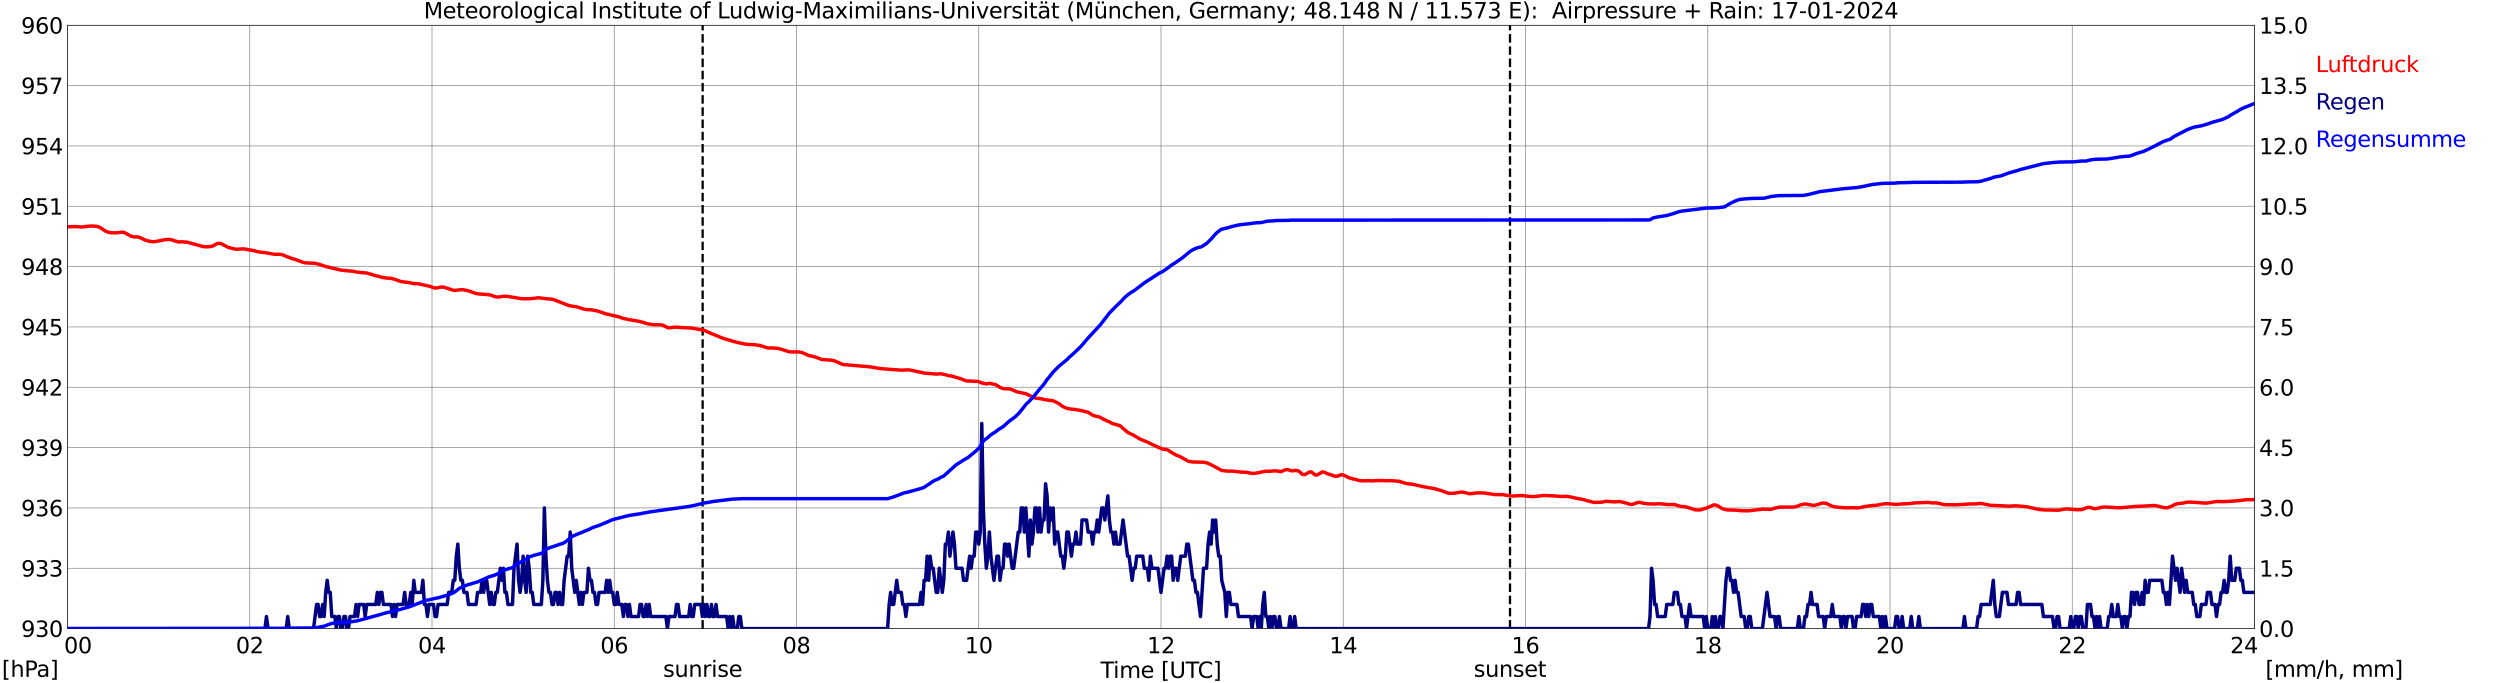 <?xml version="1.0" encoding="utf-8" standalone="no"?>
<!DOCTYPE svg PUBLIC "-//W3C//DTD SVG 1.1//EN"
  "http://www.w3.org/Graphics/SVG/1.1/DTD/svg11.dtd">
<svg xmlns:xlink="http://www.w3.org/1999/xlink" width="1085.4pt" height="296.64pt" viewBox="0 0 1085.4 296.64" xmlns="http://www.w3.org/2000/svg" version="1.1">
 <defs>
  <style type="text/css">*{stroke-linejoin: round; stroke-linecap: butt}</style>
 </defs>
 <g id="figure_1">
  <g id="patch_1">
   <path d="M 0 296.64 
L 1085.4 296.64 
L 1085.4 0 
L 0 0 
z
" style="fill: #ffffff"/>
  </g>
  <g id="axes_1">
   <g id="patch_2">
    <path d="M 29.306 272.909 
L 978.814 272.909 
L 978.814 10.976 
L 29.306 10.976 
z
" style="fill: #ffffff"/>
   </g>
   <g id="patch_3">
    <path d="M 978.814 272.909 
L 978.814 272.909 
L 978.814 10.976 
L 978.814 10.976 
z
" clip-path="url(#p4d686180f2)" style="fill: #d3d3d3; opacity: 0.25; stroke: #d3d3d3; stroke-linejoin: miter"/>
   </g>
   <g id="matplotlib.axis_1">
    <g id="xtick_1">
     <g id="line2d_1">
      <path d="M 29.306 272.909 
L 29.306 10.976 
" clip-path="url(#p4d686180f2)" style="fill: none; stroke: #808080; stroke-width: 0.3; stroke-linecap: square"/>
     </g>
     <g id="line2d_2"/>
     <g id="text_1">
      <!--    00 -->
      <g transform="translate(18.733 283.627) scale(0.095 -0.095)">
       <defs>
        <path id="DejaVuSans-20" transform="scale(0.016)"/>
        <path id="DejaVuSans-30" d="M 2034 4250 
Q 1547 4250 1301 3770 
Q 1056 3291 1056 2328 
Q 1056 1369 1301 889 
Q 1547 409 2034 409 
Q 2525 409 2770 889 
Q 3016 1369 3016 2328 
Q 3016 3291 2770 3770 
Q 2525 4250 2034 4250 
z
M 2034 4750 
Q 2819 4750 3233 4129 
Q 3647 3509 3647 2328 
Q 3647 1150 3233 529 
Q 2819 -91 2034 -91 
Q 1250 -91 836 529 
Q 422 1150 422 2328 
Q 422 3509 836 4129 
Q 1250 4750 2034 4750 
z
" transform="scale(0.016)"/>
       </defs>
       <use xlink:href="#DejaVuSans-20"/>
       <use xlink:href="#DejaVuSans-20" transform="translate(31.787 0)"/>
       <use xlink:href="#DejaVuSans-20" transform="translate(63.574 0)"/>
       <use xlink:href="#DejaVuSans-30" transform="translate(95.361 0)"/>
       <use xlink:href="#DejaVuSans-30" transform="translate(158.984 0)"/>
      </g>
     </g>
    </g>
    <g id="xtick_2">
     <g id="line2d_3">
      <path d="M 108.431 272.909 
L 108.431 10.976 
" clip-path="url(#p4d686180f2)" style="fill: none; stroke: #808080; stroke-width: 0.3; stroke-linecap: square"/>
     </g>
     <g id="line2d_4"/>
     <g id="text_2">
      <!-- 02 -->
      <g transform="translate(102.387 283.627) scale(0.095 -0.095)">
       <defs>
        <path id="DejaVuSans-32" d="M 1228 531 
L 3431 531 
L 3431 0 
L 469 0 
L 469 531 
Q 828 903 1448 1529 
Q 2069 2156 2228 2338 
Q 2531 2678 2651 2914 
Q 2772 3150 2772 3378 
Q 2772 3750 2511 3984 
Q 2250 4219 1831 4219 
Q 1534 4219 1204 4116 
Q 875 4013 500 3803 
L 500 4441 
Q 881 4594 1212 4672 
Q 1544 4750 1819 4750 
Q 2544 4750 2975 4387 
Q 3406 4025 3406 3419 
Q 3406 3131 3298 2873 
Q 3191 2616 2906 2266 
Q 2828 2175 2409 1742 
Q 1991 1309 1228 531 
z
" transform="scale(0.016)"/>
       </defs>
       <use xlink:href="#DejaVuSans-30"/>
       <use xlink:href="#DejaVuSans-32" transform="translate(63.623 0)"/>
      </g>
     </g>
    </g>
    <g id="xtick_3">
     <g id="line2d_5">
      <path d="M 187.557 272.909 
L 187.557 10.976 
" clip-path="url(#p4d686180f2)" style="fill: none; stroke: #808080; stroke-width: 0.3; stroke-linecap: square"/>
     </g>
     <g id="line2d_6"/>
     <g id="text_3">
      <!-- 04 -->
      <g transform="translate(181.513 283.627) scale(0.095 -0.095)">
       <defs>
        <path id="DejaVuSans-34" d="M 2419 4116 
L 825 1625 
L 2419 1625 
L 2419 4116 
z
M 2253 4666 
L 3047 4666 
L 3047 1625 
L 3713 1625 
L 3713 1100 
L 3047 1100 
L 3047 0 
L 2419 0 
L 2419 1100 
L 313 1100 
L 313 1709 
L 2253 4666 
z
" transform="scale(0.016)"/>
       </defs>
       <use xlink:href="#DejaVuSans-30"/>
       <use xlink:href="#DejaVuSans-34" transform="translate(63.623 0)"/>
      </g>
     </g>
    </g>
    <g id="xtick_4">
     <g id="line2d_7">
      <path d="M 266.683 272.909 
L 266.683 10.976 
" clip-path="url(#p4d686180f2)" style="fill: none; stroke: #808080; stroke-width: 0.3; stroke-linecap: square"/>
     </g>
     <g id="line2d_8"/>
     <g id="text_4">
      <!-- 06 -->
      <g transform="translate(260.638 283.627) scale(0.095 -0.095)">
       <defs>
        <path id="DejaVuSans-36" d="M 2113 2584 
Q 1688 2584 1439 2293 
Q 1191 2003 1191 1497 
Q 1191 994 1439 701 
Q 1688 409 2113 409 
Q 2538 409 2786 701 
Q 3034 994 3034 1497 
Q 3034 2003 2786 2293 
Q 2538 2584 2113 2584 
z
M 3366 4563 
L 3366 3988 
Q 3128 4100 2886 4159 
Q 2644 4219 2406 4219 
Q 1781 4219 1451 3797 
Q 1122 3375 1075 2522 
Q 1259 2794 1537 2939 
Q 1816 3084 2150 3084 
Q 2853 3084 3261 2657 
Q 3669 2231 3669 1497 
Q 3669 778 3244 343 
Q 2819 -91 2113 -91 
Q 1303 -91 875 529 
Q 447 1150 447 2328 
Q 447 3434 972 4092 
Q 1497 4750 2381 4750 
Q 2619 4750 2861 4703 
Q 3103 4656 3366 4563 
z
" transform="scale(0.016)"/>
       </defs>
       <use xlink:href="#DejaVuSans-30"/>
       <use xlink:href="#DejaVuSans-36" transform="translate(63.623 0)"/>
      </g>
     </g>
    </g>
    <g id="xtick_5">
     <g id="line2d_9">
      <path d="M 345.808 272.909 
L 345.808 10.976 
" clip-path="url(#p4d686180f2)" style="fill: none; stroke: #808080; stroke-width: 0.3; stroke-linecap: square"/>
     </g>
     <g id="line2d_10"/>
     <g id="text_5">
      <!-- 08 -->
      <g transform="translate(339.764 283.627) scale(0.095 -0.095)">
       <defs>
        <path id="DejaVuSans-38" d="M 2034 2216 
Q 1584 2216 1326 1975 
Q 1069 1734 1069 1313 
Q 1069 891 1326 650 
Q 1584 409 2034 409 
Q 2484 409 2743 651 
Q 3003 894 3003 1313 
Q 3003 1734 2745 1975 
Q 2488 2216 2034 2216 
z
M 1403 2484 
Q 997 2584 770 2862 
Q 544 3141 544 3541 
Q 544 4100 942 4425 
Q 1341 4750 2034 4750 
Q 2731 4750 3128 4425 
Q 3525 4100 3525 3541 
Q 3525 3141 3298 2862 
Q 3072 2584 2669 2484 
Q 3125 2378 3379 2068 
Q 3634 1759 3634 1313 
Q 3634 634 3220 271 
Q 2806 -91 2034 -91 
Q 1263 -91 848 271 
Q 434 634 434 1313 
Q 434 1759 690 2068 
Q 947 2378 1403 2484 
z
M 1172 3481 
Q 1172 3119 1398 2916 
Q 1625 2713 2034 2713 
Q 2441 2713 2670 2916 
Q 2900 3119 2900 3481 
Q 2900 3844 2670 4047 
Q 2441 4250 2034 4250 
Q 1625 4250 1398 4047 
Q 1172 3844 1172 3481 
z
" transform="scale(0.016)"/>
       </defs>
       <use xlink:href="#DejaVuSans-30"/>
       <use xlink:href="#DejaVuSans-38" transform="translate(63.623 0)"/>
      </g>
     </g>
    </g>
    <g id="xtick_6">
     <g id="line2d_11">
      <path d="M 424.934 272.909 
L 424.934 10.976 
" clip-path="url(#p4d686180f2)" style="fill: none; stroke: #808080; stroke-width: 0.3; stroke-linecap: square"/>
     </g>
     <g id="line2d_12"/>
     <g id="text_6">
      <!-- 10 -->
      <g transform="translate(418.89 283.627) scale(0.095 -0.095)">
       <defs>
        <path id="DejaVuSans-31" d="M 794 531 
L 1825 531 
L 1825 4091 
L 703 3866 
L 703 4441 
L 1819 4666 
L 2450 4666 
L 2450 531 
L 3481 531 
L 3481 0 
L 794 0 
L 794 531 
z
" transform="scale(0.016)"/>
       </defs>
       <use xlink:href="#DejaVuSans-31"/>
       <use xlink:href="#DejaVuSans-30" transform="translate(63.623 0)"/>
      </g>
     </g>
    </g>
    <g id="xtick_7">
     <g id="line2d_13">
      <path d="M 504.06 272.909 
L 504.06 10.976 
" clip-path="url(#p4d686180f2)" style="fill: none; stroke: #808080; stroke-width: 0.3; stroke-linecap: square"/>
     </g>
     <g id="line2d_14"/>
     <g id="text_7">
      <!-- 12 -->
      <g transform="translate(498.015 283.627) scale(0.095 -0.095)">
       <use xlink:href="#DejaVuSans-31"/>
       <use xlink:href="#DejaVuSans-32" transform="translate(63.623 0)"/>
      </g>
     </g>
    </g>
    <g id="xtick_8">
     <g id="line2d_15">
      <path d="M 583.185 272.909 
L 583.185 10.976 
" clip-path="url(#p4d686180f2)" style="fill: none; stroke: #808080; stroke-width: 0.3; stroke-linecap: square"/>
     </g>
     <g id="line2d_16"/>
     <g id="text_8">
      <!-- 14 -->
      <g transform="translate(577.141 283.627) scale(0.095 -0.095)">
       <use xlink:href="#DejaVuSans-31"/>
       <use xlink:href="#DejaVuSans-34" transform="translate(63.623 0)"/>
      </g>
     </g>
    </g>
    <g id="xtick_9">
     <g id="line2d_17">
      <path d="M 662.311 272.909 
L 662.311 10.976 
" clip-path="url(#p4d686180f2)" style="fill: none; stroke: #808080; stroke-width: 0.3; stroke-linecap: square"/>
     </g>
     <g id="line2d_18"/>
     <g id="text_9">
      <!-- 16 -->
      <g transform="translate(656.267 283.627) scale(0.095 -0.095)">
       <use xlink:href="#DejaVuSans-31"/>
       <use xlink:href="#DejaVuSans-36" transform="translate(63.623 0)"/>
      </g>
     </g>
    </g>
    <g id="xtick_10">
     <g id="line2d_19">
      <path d="M 741.437 272.909 
L 741.437 10.976 
" clip-path="url(#p4d686180f2)" style="fill: none; stroke: #808080; stroke-width: 0.3; stroke-linecap: square"/>
     </g>
     <g id="line2d_20"/>
     <g id="text_10">
      <!-- 18 -->
      <g transform="translate(735.392 283.627) scale(0.095 -0.095)">
       <use xlink:href="#DejaVuSans-31"/>
       <use xlink:href="#DejaVuSans-38" transform="translate(63.623 0)"/>
      </g>
     </g>
    </g>
    <g id="xtick_11">
     <g id="line2d_21">
      <path d="M 820.562 272.909 
L 820.562 10.976 
" clip-path="url(#p4d686180f2)" style="fill: none; stroke: #808080; stroke-width: 0.3; stroke-linecap: square"/>
     </g>
     <g id="line2d_22"/>
     <g id="text_11">
      <!-- 20 -->
      <g transform="translate(814.518 283.627) scale(0.095 -0.095)">
       <use xlink:href="#DejaVuSans-32"/>
       <use xlink:href="#DejaVuSans-30" transform="translate(63.623 0)"/>
      </g>
     </g>
    </g>
    <g id="xtick_12">
     <g id="line2d_23">
      <path d="M 899.688 272.909 
L 899.688 10.976 
" clip-path="url(#p4d686180f2)" style="fill: none; stroke: #808080; stroke-width: 0.3; stroke-linecap: square"/>
     </g>
     <g id="line2d_24"/>
     <g id="text_12">
      <!-- 22 -->
      <g transform="translate(893.644 283.627) scale(0.095 -0.095)">
       <use xlink:href="#DejaVuSans-32"/>
       <use xlink:href="#DejaVuSans-32" transform="translate(63.623 0)"/>
      </g>
     </g>
    </g>
    <g id="xtick_13">
     <g id="line2d_25">
      <path d="M 978.814 272.909 
L 978.814 10.976 
" clip-path="url(#p4d686180f2)" style="fill: none; stroke: #808080; stroke-width: 0.3; stroke-linecap: square"/>
     </g>
     <g id="line2d_26"/>
     <g id="text_13">
      <!-- 24    -->
      <g transform="translate(968.241 283.627) scale(0.095 -0.095)">
       <use xlink:href="#DejaVuSans-32"/>
       <use xlink:href="#DejaVuSans-34" transform="translate(63.623 0)"/>
       <use xlink:href="#DejaVuSans-20" transform="translate(127.246 0)"/>
       <use xlink:href="#DejaVuSans-20" transform="translate(159.033 0)"/>
       <use xlink:href="#DejaVuSans-20" transform="translate(190.82 0)"/>
      </g>
     </g>
    </g>
    <g id="text_14">
     <!-- Time [UTC] -->
     <g transform="translate(477.806 294.322) scale(0.095 -0.095)">
      <defs>
       <path id="DejaVuSans-54" d="M -19 4666 
L 3928 4666 
L 3928 4134 
L 2272 4134 
L 2272 0 
L 1638 0 
L 1638 4134 
L -19 4134 
L -19 4666 
z
" transform="scale(0.016)"/>
       <path id="DejaVuSans-69" d="M 603 3500 
L 1178 3500 
L 1178 0 
L 603 0 
L 603 3500 
z
M 603 4863 
L 1178 4863 
L 1178 4134 
L 603 4134 
L 603 4863 
z
" transform="scale(0.016)"/>
       <path id="DejaVuSans-6d" d="M 3328 2828 
Q 3544 3216 3844 3400 
Q 4144 3584 4550 3584 
Q 5097 3584 5394 3201 
Q 5691 2819 5691 2113 
L 5691 0 
L 5113 0 
L 5113 2094 
Q 5113 2597 4934 2840 
Q 4756 3084 4391 3084 
Q 3944 3084 3684 2787 
Q 3425 2491 3425 1978 
L 3425 0 
L 2847 0 
L 2847 2094 
Q 2847 2600 2669 2842 
Q 2491 3084 2119 3084 
Q 1678 3084 1418 2786 
Q 1159 2488 1159 1978 
L 1159 0 
L 581 0 
L 581 3500 
L 1159 3500 
L 1159 2956 
Q 1356 3278 1631 3431 
Q 1906 3584 2284 3584 
Q 2666 3584 2933 3390 
Q 3200 3197 3328 2828 
z
" transform="scale(0.016)"/>
       <path id="DejaVuSans-65" d="M 3597 1894 
L 3597 1613 
L 953 1613 
Q 991 1019 1311 708 
Q 1631 397 2203 397 
Q 2534 397 2845 478 
Q 3156 559 3463 722 
L 3463 178 
Q 3153 47 2828 -22 
Q 2503 -91 2169 -91 
Q 1331 -91 842 396 
Q 353 884 353 1716 
Q 353 2575 817 3079 
Q 1281 3584 2069 3584 
Q 2775 3584 3186 3129 
Q 3597 2675 3597 1894 
z
M 3022 2063 
Q 3016 2534 2758 2815 
Q 2500 3097 2075 3097 
Q 1594 3097 1305 2825 
Q 1016 2553 972 2059 
L 3022 2063 
z
" transform="scale(0.016)"/>
       <path id="DejaVuSans-5b" d="M 550 4863 
L 1875 4863 
L 1875 4416 
L 1125 4416 
L 1125 -397 
L 1875 -397 
L 1875 -844 
L 550 -844 
L 550 4863 
z
" transform="scale(0.016)"/>
       <path id="DejaVuSans-55" d="M 556 4666 
L 1191 4666 
L 1191 1831 
Q 1191 1081 1462 751 
Q 1734 422 2344 422 
Q 2950 422 3222 751 
Q 3494 1081 3494 1831 
L 3494 4666 
L 4128 4666 
L 4128 1753 
Q 4128 841 3676 375 
Q 3225 -91 2344 -91 
Q 1459 -91 1007 375 
Q 556 841 556 1753 
L 556 4666 
z
" transform="scale(0.016)"/>
       <path id="DejaVuSans-43" d="M 4122 4306 
L 4122 3641 
Q 3803 3938 3442 4084 
Q 3081 4231 2675 4231 
Q 1875 4231 1450 3742 
Q 1025 3253 1025 2328 
Q 1025 1406 1450 917 
Q 1875 428 2675 428 
Q 3081 428 3442 575 
Q 3803 722 4122 1019 
L 4122 359 
Q 3791 134 3420 21 
Q 3050 -91 2638 -91 
Q 1578 -91 968 557 
Q 359 1206 359 2328 
Q 359 3453 968 4101 
Q 1578 4750 2638 4750 
Q 3056 4750 3426 4639 
Q 3797 4528 4122 4306 
z
" transform="scale(0.016)"/>
       <path id="DejaVuSans-5d" d="M 1947 4863 
L 1947 -844 
L 622 -844 
L 622 -397 
L 1369 -397 
L 1369 4416 
L 622 4416 
L 622 4863 
L 1947 4863 
z
" transform="scale(0.016)"/>
      </defs>
      <use xlink:href="#DejaVuSans-54"/>
      <use xlink:href="#DejaVuSans-69" transform="translate(57.959 0)"/>
      <use xlink:href="#DejaVuSans-6d" transform="translate(85.742 0)"/>
      <use xlink:href="#DejaVuSans-65" transform="translate(183.154 0)"/>
      <use xlink:href="#DejaVuSans-20" transform="translate(244.678 0)"/>
      <use xlink:href="#DejaVuSans-5b" transform="translate(276.465 0)"/>
      <use xlink:href="#DejaVuSans-55" transform="translate(315.479 0)"/>
      <use xlink:href="#DejaVuSans-54" transform="translate(388.672 0)"/>
      <use xlink:href="#DejaVuSans-43" transform="translate(443.881 0)"/>
      <use xlink:href="#DejaVuSans-5d" transform="translate(513.705 0)"/>
     </g>
    </g>
   </g>
   <g id="matplotlib.axis_2">
    <g id="ytick_1">
     <g id="line2d_27">
      <path d="M 29.306 272.909 
L 978.814 272.909 
" clip-path="url(#p4d686180f2)" style="fill: none; stroke: #808080; stroke-width: 0.3; stroke-linecap: square"/>
     </g>
     <g id="line2d_28"/>
     <g id="text_15">
      <!-- 930 -->
      <g transform="translate(9.173 276.518) scale(0.095 -0.095)">
       <defs>
        <path id="DejaVuSans-39" d="M 703 97 
L 703 672 
Q 941 559 1184 500 
Q 1428 441 1663 441 
Q 2288 441 2617 861 
Q 2947 1281 2994 2138 
Q 2813 1869 2534 1725 
Q 2256 1581 1919 1581 
Q 1219 1581 811 2004 
Q 403 2428 403 3163 
Q 403 3881 828 4315 
Q 1253 4750 1959 4750 
Q 2769 4750 3195 4129 
Q 3622 3509 3622 2328 
Q 3622 1225 3098 567 
Q 2575 -91 1691 -91 
Q 1453 -91 1209 -44 
Q 966 3 703 97 
z
M 1959 2075 
Q 2384 2075 2632 2365 
Q 2881 2656 2881 3163 
Q 2881 3666 2632 3958 
Q 2384 4250 1959 4250 
Q 1534 4250 1286 3958 
Q 1038 3666 1038 3163 
Q 1038 2656 1286 2365 
Q 1534 2075 1959 2075 
z
" transform="scale(0.016)"/>
        <path id="DejaVuSans-33" d="M 2597 2516 
Q 3050 2419 3304 2112 
Q 3559 1806 3559 1356 
Q 3559 666 3084 287 
Q 2609 -91 1734 -91 
Q 1441 -91 1130 -33 
Q 819 25 488 141 
L 488 750 
Q 750 597 1062 519 
Q 1375 441 1716 441 
Q 2309 441 2620 675 
Q 2931 909 2931 1356 
Q 2931 1769 2642 2001 
Q 2353 2234 1838 2234 
L 1294 2234 
L 1294 2753 
L 1863 2753 
Q 2328 2753 2575 2939 
Q 2822 3125 2822 3475 
Q 2822 3834 2567 4026 
Q 2313 4219 1838 4219 
Q 1578 4219 1281 4162 
Q 984 4106 628 3988 
L 628 4550 
Q 988 4650 1302 4700 
Q 1616 4750 1894 4750 
Q 2613 4750 3031 4423 
Q 3450 4097 3450 3541 
Q 3450 3153 3228 2886 
Q 3006 2619 2597 2516 
z
" transform="scale(0.016)"/>
       </defs>
       <use xlink:href="#DejaVuSans-39"/>
       <use xlink:href="#DejaVuSans-33" transform="translate(63.623 0)"/>
       <use xlink:href="#DejaVuSans-30" transform="translate(127.246 0)"/>
      </g>
     </g>
    </g>
    <g id="ytick_2">
     <g id="line2d_29">
      <path d="M 29.306 246.715 
L 978.814 246.715 
" clip-path="url(#p4d686180f2)" style="fill: none; stroke: #808080; stroke-width: 0.3; stroke-linecap: square"/>
     </g>
     <g id="line2d_30"/>
     <g id="text_16">
      <!-- 933 -->
      <g transform="translate(9.173 250.325) scale(0.095 -0.095)">
       <use xlink:href="#DejaVuSans-39"/>
       <use xlink:href="#DejaVuSans-33" transform="translate(63.623 0)"/>
       <use xlink:href="#DejaVuSans-33" transform="translate(127.246 0)"/>
      </g>
     </g>
    </g>
    <g id="ytick_3">
     <g id="line2d_31">
      <path d="M 29.306 220.522 
L 978.814 220.522 
" clip-path="url(#p4d686180f2)" style="fill: none; stroke: #808080; stroke-width: 0.3; stroke-linecap: square"/>
     </g>
     <g id="line2d_32"/>
     <g id="text_17">
      <!-- 936 -->
      <g transform="translate(9.173 224.131) scale(0.095 -0.095)">
       <use xlink:href="#DejaVuSans-39"/>
       <use xlink:href="#DejaVuSans-33" transform="translate(63.623 0)"/>
       <use xlink:href="#DejaVuSans-36" transform="translate(127.246 0)"/>
      </g>
     </g>
    </g>
    <g id="ytick_4">
     <g id="line2d_33">
      <path d="M 29.306 194.329 
L 978.814 194.329 
" clip-path="url(#p4d686180f2)" style="fill: none; stroke: #808080; stroke-width: 0.3; stroke-linecap: square"/>
     </g>
     <g id="line2d_34"/>
     <g id="text_18">
      <!-- 939 -->
      <g transform="translate(9.173 197.938) scale(0.095 -0.095)">
       <use xlink:href="#DejaVuSans-39"/>
       <use xlink:href="#DejaVuSans-33" transform="translate(63.623 0)"/>
       <use xlink:href="#DejaVuSans-39" transform="translate(127.246 0)"/>
      </g>
     </g>
    </g>
    <g id="ytick_5">
     <g id="line2d_35">
      <path d="M 29.306 168.136 
L 978.814 168.136 
" clip-path="url(#p4d686180f2)" style="fill: none; stroke: #808080; stroke-width: 0.3; stroke-linecap: square"/>
     </g>
     <g id="line2d_36"/>
     <g id="text_19">
      <!-- 942 -->
      <g transform="translate(9.173 171.745) scale(0.095 -0.095)">
       <use xlink:href="#DejaVuSans-39"/>
       <use xlink:href="#DejaVuSans-34" transform="translate(63.623 0)"/>
       <use xlink:href="#DejaVuSans-32" transform="translate(127.246 0)"/>
      </g>
     </g>
    </g>
    <g id="ytick_6">
     <g id="line2d_37">
      <path d="M 29.306 141.942 
L 978.814 141.942 
" clip-path="url(#p4d686180f2)" style="fill: none; stroke: #808080; stroke-width: 0.3; stroke-linecap: square"/>
     </g>
     <g id="line2d_38"/>
     <g id="text_20">
      <!-- 945 -->
      <g transform="translate(9.173 145.551) scale(0.095 -0.095)">
       <defs>
        <path id="DejaVuSans-35" d="M 691 4666 
L 3169 4666 
L 3169 4134 
L 1269 4134 
L 1269 2991 
Q 1406 3038 1543 3061 
Q 1681 3084 1819 3084 
Q 2600 3084 3056 2656 
Q 3513 2228 3513 1497 
Q 3513 744 3044 326 
Q 2575 -91 1722 -91 
Q 1428 -91 1123 -41 
Q 819 9 494 109 
L 494 744 
Q 775 591 1075 516 
Q 1375 441 1709 441 
Q 2250 441 2565 725 
Q 2881 1009 2881 1497 
Q 2881 1984 2565 2268 
Q 2250 2553 1709 2553 
Q 1456 2553 1204 2497 
Q 953 2441 691 2322 
L 691 4666 
z
" transform="scale(0.016)"/>
       </defs>
       <use xlink:href="#DejaVuSans-39"/>
       <use xlink:href="#DejaVuSans-34" transform="translate(63.623 0)"/>
       <use xlink:href="#DejaVuSans-35" transform="translate(127.246 0)"/>
      </g>
     </g>
    </g>
    <g id="ytick_7">
     <g id="line2d_39">
      <path d="M 29.306 115.749 
L 978.814 115.749 
" clip-path="url(#p4d686180f2)" style="fill: none; stroke: #808080; stroke-width: 0.3; stroke-linecap: square"/>
     </g>
     <g id="line2d_40"/>
     <g id="text_21">
      <!-- 948 -->
      <g transform="translate(9.173 119.358) scale(0.095 -0.095)">
       <use xlink:href="#DejaVuSans-39"/>
       <use xlink:href="#DejaVuSans-34" transform="translate(63.623 0)"/>
       <use xlink:href="#DejaVuSans-38" transform="translate(127.246 0)"/>
      </g>
     </g>
    </g>
    <g id="ytick_8">
     <g id="line2d_41">
      <path d="M 29.306 89.556 
L 978.814 89.556 
" clip-path="url(#p4d686180f2)" style="fill: none; stroke: #808080; stroke-width: 0.3; stroke-linecap: square"/>
     </g>
     <g id="line2d_42"/>
     <g id="text_22">
      <!-- 951 -->
      <g transform="translate(9.173 93.165) scale(0.095 -0.095)">
       <use xlink:href="#DejaVuSans-39"/>
       <use xlink:href="#DejaVuSans-35" transform="translate(63.623 0)"/>
       <use xlink:href="#DejaVuSans-31" transform="translate(127.246 0)"/>
      </g>
     </g>
    </g>
    <g id="ytick_9">
     <g id="line2d_43">
      <path d="M 29.306 63.362 
L 978.814 63.362 
" clip-path="url(#p4d686180f2)" style="fill: none; stroke: #808080; stroke-width: 0.3; stroke-linecap: square"/>
     </g>
     <g id="line2d_44"/>
     <g id="text_23">
      <!-- 954 -->
      <g transform="translate(9.173 66.972) scale(0.095 -0.095)">
       <use xlink:href="#DejaVuSans-39"/>
       <use xlink:href="#DejaVuSans-35" transform="translate(63.623 0)"/>
       <use xlink:href="#DejaVuSans-34" transform="translate(127.246 0)"/>
      </g>
     </g>
    </g>
    <g id="ytick_10">
     <g id="line2d_45">
      <path d="M 29.306 37.169 
L 978.814 37.169 
" clip-path="url(#p4d686180f2)" style="fill: none; stroke: #808080; stroke-width: 0.3; stroke-linecap: square"/>
     </g>
     <g id="line2d_46"/>
     <g id="text_24">
      <!-- 957 -->
      <g transform="translate(9.173 40.778) scale(0.095 -0.095)">
       <defs>
        <path id="DejaVuSans-37" d="M 525 4666 
L 3525 4666 
L 3525 4397 
L 1831 0 
L 1172 0 
L 2766 4134 
L 525 4134 
L 525 4666 
z
" transform="scale(0.016)"/>
       </defs>
       <use xlink:href="#DejaVuSans-39"/>
       <use xlink:href="#DejaVuSans-35" transform="translate(63.623 0)"/>
       <use xlink:href="#DejaVuSans-37" transform="translate(127.246 0)"/>
      </g>
     </g>
    </g>
    <g id="ytick_11">
     <g id="line2d_47">
      <path d="M 29.306 10.976 
L 978.814 10.976 
" clip-path="url(#p4d686180f2)" style="fill: none; stroke: #808080; stroke-width: 0.3; stroke-linecap: square"/>
     </g>
     <g id="line2d_48"/>
     <g id="text_25">
      <!-- 960 -->
      <g transform="translate(9.173 14.585) scale(0.095 -0.095)">
       <use xlink:href="#DejaVuSans-39"/>
       <use xlink:href="#DejaVuSans-36" transform="translate(63.623 0)"/>
       <use xlink:href="#DejaVuSans-30" transform="translate(127.246 0)"/>
      </g>
     </g>
    </g>
   </g>
   <g id="line2d_49">
    <path d="M 305.059 272.909 
L 305.059 10.976 
" clip-path="url(#p4d686180f2)" style="fill: none; stroke-dasharray: 3.7,1.6; stroke-dashoffset: 0; stroke: #000000"/>
   </g>
   <g id="line2d_50">
    <path d="M 655.585 272.909 
L 655.585 10.976 
" clip-path="url(#p4d686180f2)" style="fill: none; stroke-dasharray: 3.7,1.6; stroke-dashoffset: 0; stroke: #000000"/>
   </g>
   <g id="line2d_51">
    <path d="M 29.306 98.49 
L 31.943 98.374 
L 33.262 98.391 
L 35.24 98.549 
L 36.559 98.444 
L 39.197 98.112 
L 41.175 98.199 
L 41.834 98.234 
L 43.153 98.636 
L 44.472 99.439 
L 45.79 100.347 
L 47.109 100.854 
L 48.428 101.081 
L 51.065 101.063 
L 52.384 100.836 
L 53.043 100.801 
L 53.703 100.889 
L 54.362 101.133 
L 57 102.617 
L 58.319 102.862 
L 59.637 102.844 
L 60.297 102.967 
L 61.615 103.525 
L 62.934 104.189 
L 64.253 104.608 
L 66.231 104.957 
L 67.55 104.87 
L 71.506 104.084 
L 73.484 103.927 
L 74.144 104.032 
L 77.441 105.062 
L 78.759 104.957 
L 81.397 105.167 
L 86.672 106.651 
L 87.991 107 
L 89.309 107.175 
L 91.288 107.07 
L 92.606 106.704 
L 93.925 105.918 
L 94.584 105.673 
L 95.903 105.743 
L 99.2 107.454 
L 102.497 108.223 
L 105.794 108.031 
L 108.431 108.52 
L 109.75 108.712 
L 111.728 109.218 
L 113.047 109.497 
L 115.025 109.672 
L 117.003 110.021 
L 118.322 110.283 
L 119.641 110.405 
L 120.96 110.405 
L 122.278 110.51 
L 123.597 110.964 
L 124.257 111.348 
L 125.575 111.75 
L 126.894 112.344 
L 127.553 112.414 
L 131.51 113.88 
L 132.829 114.142 
L 136.785 114.317 
L 138.763 114.806 
L 141.4 115.714 
L 147.994 117.268 
L 153.269 117.792 
L 155.247 118.176 
L 159.204 118.525 
L 163.16 119.695 
L 164.479 120.027 
L 165.798 120.394 
L 167.776 120.726 
L 169.754 120.83 
L 171.732 121.372 
L 173.71 122.123 
L 175.029 122.385 
L 177.007 122.577 
L 179.645 123.118 
L 181.623 123.205 
L 186.898 124.375 
L 188.216 124.917 
L 188.876 125.039 
L 189.535 125.039 
L 191.513 124.602 
L 192.832 124.707 
L 196.788 125.999 
L 197.448 126.087 
L 198.767 125.947 
L 200.085 125.737 
L 201.404 125.825 
L 203.382 126.261 
L 205.36 126.977 
L 206.679 127.449 
L 207.998 127.623 
L 211.295 127.868 
L 212.614 127.99 
L 213.932 128.426 
L 215.251 128.898 
L 216.57 128.968 
L 218.548 128.636 
L 219.867 128.619 
L 221.845 128.915 
L 226.461 129.684 
L 228.439 129.736 
L 231.076 129.614 
L 233.714 129.265 
L 235.692 129.509 
L 237.011 129.684 
L 239.648 129.893 
L 240.967 130.295 
L 246.901 132.635 
L 248.88 133.002 
L 250.198 133.159 
L 252.176 133.752 
L 253.495 134.206 
L 254.814 134.416 
L 256.792 134.521 
L 259.43 135.027 
L 261.408 135.673 
L 262.726 136.162 
L 266.023 136.931 
L 268.661 137.559 
L 270.639 138.258 
L 273.277 138.799 
L 277.892 139.585 
L 281.189 140.58 
L 283.827 140.982 
L 287.124 141.017 
L 287.783 141.226 
L 289.761 142.187 
L 290.42 142.344 
L 291.739 142.204 
L 293.058 142.03 
L 294.377 142.099 
L 296.355 142.239 
L 300.311 142.431 
L 305.586 143.374 
L 307.564 144.265 
L 310.202 145.365 
L 312.18 146.186 
L 314.158 146.954 
L 318.774 148.316 
L 320.752 148.805 
L 322.73 149.224 
L 324.049 149.486 
L 325.368 149.573 
L 327.346 149.626 
L 329.983 150.01 
L 333.28 151.04 
L 333.94 151.11 
L 335.258 151.058 
L 337.896 151.302 
L 339.215 151.651 
L 342.512 152.681 
L 343.83 152.804 
L 346.468 152.786 
L 347.787 152.961 
L 349.105 153.415 
L 351.083 154.34 
L 352.402 154.62 
L 353.721 154.899 
L 356.359 155.929 
L 357.018 156.104 
L 360.974 156.349 
L 362.293 156.663 
L 363.612 157.222 
L 365.59 158.095 
L 366.249 158.287 
L 377.459 159.23 
L 382.074 159.998 
L 386.69 160.382 
L 391.306 160.697 
L 394.603 160.574 
L 395.921 160.819 
L 401.196 161.971 
L 404.493 162.251 
L 406.471 162.425 
L 408.45 162.251 
L 412.406 163.194 
L 413.065 163.229 
L 417.681 164.626 
L 419 165.202 
L 419.659 165.394 
L 420.978 165.429 
L 421.637 165.429 
L 422.297 165.551 
L 424.275 165.569 
L 424.934 165.691 
L 426.253 166.267 
L 427.572 166.529 
L 428.231 166.669 
L 429.55 166.389 
L 432.187 166.966 
L 433.506 167.769 
L 434.165 168.205 
L 435.484 168.659 
L 436.144 168.799 
L 438.122 168.817 
L 439.44 169.201 
L 441.419 170.109 
L 444.716 170.79 
L 445.375 170.912 
L 448.012 172.204 
L 448.672 172.553 
L 449.991 172.92 
L 451.309 173.025 
L 454.606 173.671 
L 456.584 173.881 
L 457.244 174.02 
L 459.222 174.963 
L 459.881 175.347 
L 461.2 176.36 
L 463.178 177.321 
L 464.497 177.478 
L 465.156 177.652 
L 466.475 177.722 
L 467.794 177.967 
L 469.113 178.176 
L 472.409 178.98 
L 474.388 180.254 
L 475.706 180.708 
L 477.025 180.918 
L 477.685 181.215 
L 479.003 181.966 
L 480.981 182.891 
L 481.641 183.136 
L 482.96 183.886 
L 486.256 184.812 
L 489.553 187.711 
L 490.872 188.322 
L 492.191 189.003 
L 494.828 190.557 
L 496.147 191.116 
L 498.125 191.954 
L 502.082 193.84 
L 504.719 194.958 
L 505.379 195.097 
L 506.038 195.062 
L 506.697 195.185 
L 508.016 196.04 
L 510.654 197.594 
L 511.972 198.048 
L 515.929 200.249 
L 517.907 200.58 
L 522.522 200.668 
L 523.841 200.912 
L 525.16 201.488 
L 526.479 202.117 
L 528.457 203.182 
L 529.776 203.916 
L 530.435 204.247 
L 533.073 204.562 
L 534.391 204.527 
L 535.71 204.597 
L 538.348 204.928 
L 540.985 205.051 
L 543.623 205.54 
L 544.941 205.487 
L 549.557 204.579 
L 550.876 204.632 
L 552.854 204.474 
L 553.513 204.405 
L 554.832 204.562 
L 556.151 204.771 
L 557.47 204.212 
L 558.129 203.951 
L 558.788 203.828 
L 560.107 204.178 
L 560.766 204.405 
L 561.426 204.439 
L 562.085 204.212 
L 563.404 204.352 
L 564.063 204.666 
L 565.382 205.924 
L 566.042 206.063 
L 566.701 205.941 
L 568.679 204.841 
L 569.338 204.946 
L 569.998 205.382 
L 570.657 205.994 
L 571.317 206.273 
L 571.976 206.133 
L 573.295 205.382 
L 573.954 204.946 
L 574.613 204.928 
L 575.273 205.138 
L 575.932 205.505 
L 577.251 205.959 
L 579.889 206.849 
L 580.548 206.762 
L 581.867 206.256 
L 582.526 206.098 
L 583.185 206.238 
L 584.504 206.814 
L 585.823 207.495 
L 590.439 208.665 
L 591.757 208.753 
L 593.736 208.7 
L 595.714 208.77 
L 598.351 208.613 
L 601.648 208.7 
L 602.967 208.683 
L 605.604 208.788 
L 607.582 208.997 
L 608.901 209.434 
L 610.22 209.835 
L 611.539 210.062 
L 612.858 210.167 
L 618.133 211.337 
L 622.748 212.14 
L 626.045 213.083 
L 628.023 213.869 
L 629.342 214.218 
L 631.32 214.148 
L 634.617 213.607 
L 635.936 213.869 
L 637.914 214.358 
L 639.233 214.253 
L 641.211 213.974 
L 644.508 214.044 
L 646.486 214.358 
L 649.123 214.725 
L 652.42 214.742 
L 655.058 215.214 
L 656.377 215.371 
L 659.014 215.214 
L 660.992 215.161 
L 662.97 215.406 
L 665.608 215.65 
L 670.224 215.109 
L 674.839 215.301 
L 678.136 215.58 
L 680.114 215.476 
L 682.092 215.807 
L 684.071 216.261 
L 688.027 216.995 
L 688.686 217.309 
L 690.664 217.781 
L 691.983 218.13 
L 695.28 218.043 
L 697.258 217.641 
L 698.577 217.746 
L 701.215 217.903 
L 703.193 217.728 
L 705.83 218.339 
L 707.149 218.776 
L 707.808 218.951 
L 708.468 219.003 
L 709.127 218.881 
L 710.446 218.339 
L 711.105 218.147 
L 711.765 218.112 
L 712.424 218.2 
L 713.743 218.566 
L 715.721 218.741 
L 718.358 218.828 
L 719.677 218.724 
L 720.996 218.706 
L 722.974 218.968 
L 724.293 219.09 
L 726.93 219.02 
L 729.568 219.841 
L 730.227 219.946 
L 731.546 219.946 
L 732.205 220.19 
L 732.865 220.295 
L 734.184 220.767 
L 736.162 221.378 
L 738.14 221.395 
L 740.777 220.609 
L 742.096 220.068 
L 744.074 219.195 
L 744.734 219.213 
L 746.052 219.719 
L 747.371 220.644 
L 748.69 221.151 
L 750.009 221.395 
L 753.306 221.483 
L 754.624 221.57 
L 755.943 221.745 
L 759.24 221.762 
L 764.515 221.151 
L 765.174 221.011 
L 766.493 221.116 
L 767.153 221.046 
L 768.471 221.186 
L 772.428 220.173 
L 773.746 220.19 
L 775.065 220.103 
L 775.725 220.19 
L 777.043 220.138 
L 778.362 220.173 
L 779.681 219.981 
L 781 219.527 
L 781.659 219.195 
L 783.637 218.811 
L 784.296 218.846 
L 784.956 219.073 
L 786.275 219.195 
L 786.934 219.405 
L 787.593 219.44 
L 788.912 219.125 
L 789.572 218.951 
L 790.89 218.444 
L 792.209 218.427 
L 792.868 218.566 
L 795.506 219.789 
L 796.825 220.086 
L 800.122 220.417 
L 802.759 220.47 
L 804.737 220.417 
L 806.056 220.522 
L 807.375 220.417 
L 808.034 220.313 
L 809.353 219.946 
L 812.65 219.509 
L 813.309 219.405 
L 814.628 219.37 
L 816.606 219.003 
L 817.925 218.741 
L 819.903 218.706 
L 821.222 218.828 
L 823.2 219.02 
L 825.837 218.776 
L 827.156 218.724 
L 828.475 218.671 
L 831.772 218.322 
L 837.047 218.13 
L 839.025 218.357 
L 840.344 218.322 
L 841.003 218.374 
L 843.641 219.003 
L 844.959 219.125 
L 849.575 219.16 
L 852.872 218.986 
L 854.85 218.811 
L 857.488 218.776 
L 860.125 218.566 
L 862.103 218.986 
L 864.082 219.37 
L 872.653 219.771 
L 873.972 219.614 
L 875.95 219.632 
L 877.269 219.771 
L 879.907 220.016 
L 885.182 221.168 
L 887.819 221.43 
L 889.797 221.43 
L 893.754 221.518 
L 897.051 220.924 
L 901.666 221.325 
L 903.644 221.256 
L 904.304 221.116 
L 905.622 220.557 
L 906.282 220.33 
L 906.941 220.26 
L 907.601 220.365 
L 908.919 220.784 
L 909.579 220.871 
L 910.898 220.644 
L 912.216 220.295 
L 913.535 220.103 
L 917.491 220.313 
L 919.469 220.47 
L 921.448 220.382 
L 926.723 219.911 
L 930.679 219.719 
L 935.295 219.457 
L 937.273 219.806 
L 939.251 220.365 
L 940.57 220.47 
L 941.229 220.4 
L 942.548 219.894 
L 944.526 218.898 
L 945.845 218.619 
L 947.823 218.427 
L 949.142 218.077 
L 950.46 217.99 
L 951.779 218.025 
L 957.714 218.444 
L 959.692 218.182 
L 961.67 217.816 
L 962.989 217.728 
L 964.967 217.798 
L 969.582 217.571 
L 973.539 217.187 
L 974.857 216.977 
L 976.176 216.942 
L 977.495 216.942 
L 978.154 216.942 
L 978.154 216.942 
" clip-path="url(#p4d686180f2)" style="fill: none; stroke: #ff0000; stroke-width: 1.5; stroke-linecap: square"/>
   </g>
   <g id="patch_4">
    <path d="M 29.306 272.909 
L 29.306 10.976 
" style="fill: none; stroke: #000000; stroke-width: 0.3; stroke-linejoin: miter; stroke-linecap: square"/>
   </g>
   <g id="patch_5">
    <path d="M 29.306 272.909 
L 978.814 272.909 
" style="fill: none; stroke: #000000; stroke-width: 0.3; stroke-linejoin: miter; stroke-linecap: square"/>
   </g>
   <g id="patch_6">
    <path d="M 29.306 10.976 
L 978.814 10.976 
" style="fill: none; stroke: #000000; stroke-width: 0.3; stroke-linejoin: miter; stroke-linecap: square"/>
   </g>
   <g id="text_26">
    <!-- sunrise -->
    <g transform="translate(287.894 293.863) scale(0.095 -0.095)">
     <defs>
      <path id="DejaVuSans-73" d="M 2834 3397 
L 2834 2853 
Q 2591 2978 2328 3040 
Q 2066 3103 1784 3103 
Q 1356 3103 1142 2972 
Q 928 2841 928 2578 
Q 928 2378 1081 2264 
Q 1234 2150 1697 2047 
L 1894 2003 
Q 2506 1872 2764 1633 
Q 3022 1394 3022 966 
Q 3022 478 2636 193 
Q 2250 -91 1575 -91 
Q 1294 -91 989 -36 
Q 684 19 347 128 
L 347 722 
Q 666 556 975 473 
Q 1284 391 1588 391 
Q 1994 391 2212 530 
Q 2431 669 2431 922 
Q 2431 1156 2273 1281 
Q 2116 1406 1581 1522 
L 1381 1569 
Q 847 1681 609 1914 
Q 372 2147 372 2553 
Q 372 3047 722 3315 
Q 1072 3584 1716 3584 
Q 2034 3584 2315 3537 
Q 2597 3491 2834 3397 
z
" transform="scale(0.016)"/>
      <path id="DejaVuSans-75" d="M 544 1381 
L 544 3500 
L 1119 3500 
L 1119 1403 
Q 1119 906 1312 657 
Q 1506 409 1894 409 
Q 2359 409 2629 706 
Q 2900 1003 2900 1516 
L 2900 3500 
L 3475 3500 
L 3475 0 
L 2900 0 
L 2900 538 
Q 2691 219 2414 64 
Q 2138 -91 1772 -91 
Q 1169 -91 856 284 
Q 544 659 544 1381 
z
M 1991 3584 
L 1991 3584 
z
" transform="scale(0.016)"/>
      <path id="DejaVuSans-6e" d="M 3513 2113 
L 3513 0 
L 2938 0 
L 2938 2094 
Q 2938 2591 2744 2837 
Q 2550 3084 2163 3084 
Q 1697 3084 1428 2787 
Q 1159 2491 1159 1978 
L 1159 0 
L 581 0 
L 581 3500 
L 1159 3500 
L 1159 2956 
Q 1366 3272 1645 3428 
Q 1925 3584 2291 3584 
Q 2894 3584 3203 3211 
Q 3513 2838 3513 2113 
z
" transform="scale(0.016)"/>
      <path id="DejaVuSans-72" d="M 2631 2963 
Q 2534 3019 2420 3045 
Q 2306 3072 2169 3072 
Q 1681 3072 1420 2755 
Q 1159 2438 1159 1844 
L 1159 0 
L 581 0 
L 581 3500 
L 1159 3500 
L 1159 2956 
Q 1341 3275 1631 3429 
Q 1922 3584 2338 3584 
Q 2397 3584 2469 3576 
Q 2541 3569 2628 3553 
L 2631 2963 
z
" transform="scale(0.016)"/>
     </defs>
     <use xlink:href="#DejaVuSans-73"/>
     <use xlink:href="#DejaVuSans-75" transform="translate(52.1 0)"/>
     <use xlink:href="#DejaVuSans-6e" transform="translate(115.479 0)"/>
     <use xlink:href="#DejaVuSans-72" transform="translate(178.857 0)"/>
     <use xlink:href="#DejaVuSans-69" transform="translate(219.971 0)"/>
     <use xlink:href="#DejaVuSans-73" transform="translate(247.754 0)"/>
     <use xlink:href="#DejaVuSans-65" transform="translate(299.854 0)"/>
    </g>
   </g>
   <g id="text_27">
    <!-- sunset -->
    <g transform="translate(639.831 293.863) scale(0.095 -0.095)">
     <defs>
      <path id="DejaVuSans-74" d="M 1172 4494 
L 1172 3500 
L 2356 3500 
L 2356 3053 
L 1172 3053 
L 1172 1153 
Q 1172 725 1289 603 
Q 1406 481 1766 481 
L 2356 481 
L 2356 0 
L 1766 0 
Q 1100 0 847 248 
Q 594 497 594 1153 
L 594 3053 
L 172 3053 
L 172 3500 
L 594 3500 
L 594 4494 
L 1172 4494 
z
" transform="scale(0.016)"/>
     </defs>
     <use xlink:href="#DejaVuSans-73"/>
     <use xlink:href="#DejaVuSans-75" transform="translate(52.1 0)"/>
     <use xlink:href="#DejaVuSans-6e" transform="translate(115.479 0)"/>
     <use xlink:href="#DejaVuSans-73" transform="translate(178.857 0)"/>
     <use xlink:href="#DejaVuSans-65" transform="translate(230.957 0)"/>
     <use xlink:href="#DejaVuSans-74" transform="translate(292.48 0)"/>
    </g>
   </g>
   <g id="text_28">
    <!-- [hPa] -->
    <g transform="translate(0.821 293.863) scale(0.095 -0.095)">
     <defs>
      <path id="DejaVuSans-68" d="M 3513 2113 
L 3513 0 
L 2938 0 
L 2938 2094 
Q 2938 2591 2744 2837 
Q 2550 3084 2163 3084 
Q 1697 3084 1428 2787 
Q 1159 2491 1159 1978 
L 1159 0 
L 581 0 
L 581 4863 
L 1159 4863 
L 1159 2956 
Q 1366 3272 1645 3428 
Q 1925 3584 2291 3584 
Q 2894 3584 3203 3211 
Q 3513 2838 3513 2113 
z
" transform="scale(0.016)"/>
      <path id="DejaVuSans-50" d="M 1259 4147 
L 1259 2394 
L 2053 2394 
Q 2494 2394 2734 2622 
Q 2975 2850 2975 3272 
Q 2975 3691 2734 3919 
Q 2494 4147 2053 4147 
L 1259 4147 
z
M 628 4666 
L 2053 4666 
Q 2838 4666 3239 4311 
Q 3641 3956 3641 3272 
Q 3641 2581 3239 2228 
Q 2838 1875 2053 1875 
L 1259 1875 
L 1259 0 
L 628 0 
L 628 4666 
z
" transform="scale(0.016)"/>
      <path id="DejaVuSans-61" d="M 2194 1759 
Q 1497 1759 1228 1600 
Q 959 1441 959 1056 
Q 959 750 1161 570 
Q 1363 391 1709 391 
Q 2188 391 2477 730 
Q 2766 1069 2766 1631 
L 2766 1759 
L 2194 1759 
z
M 3341 1997 
L 3341 0 
L 2766 0 
L 2766 531 
Q 2569 213 2275 61 
Q 1981 -91 1556 -91 
Q 1019 -91 701 211 
Q 384 513 384 1019 
Q 384 1609 779 1909 
Q 1175 2209 1959 2209 
L 2766 2209 
L 2766 2266 
Q 2766 2663 2505 2880 
Q 2244 3097 1772 3097 
Q 1472 3097 1187 3025 
Q 903 2953 641 2809 
L 641 3341 
Q 956 3463 1253 3523 
Q 1550 3584 1831 3584 
Q 2591 3584 2966 3190 
Q 3341 2797 3341 1997 
z
" transform="scale(0.016)"/>
     </defs>
     <use xlink:href="#DejaVuSans-5b"/>
     <use xlink:href="#DejaVuSans-68" transform="translate(39.014 0)"/>
     <use xlink:href="#DejaVuSans-50" transform="translate(102.393 0)"/>
     <use xlink:href="#DejaVuSans-61" transform="translate(158.195 0)"/>
     <use xlink:href="#DejaVuSans-5d" transform="translate(219.475 0)"/>
    </g>
   </g>
   <g id="text_29">
    <!-- Luftdruck -->
    <g style="fill: #ff0000" transform="translate(1005.4 31.291) scale(0.095 -0.095)">
     <defs>
      <path id="DejaVuSans-4c" d="M 628 4666 
L 1259 4666 
L 1259 531 
L 3531 531 
L 3531 0 
L 628 0 
L 628 4666 
z
" transform="scale(0.016)"/>
      <path id="DejaVuSans-66" d="M 2375 4863 
L 2375 4384 
L 1825 4384 
Q 1516 4384 1395 4259 
Q 1275 4134 1275 3809 
L 1275 3500 
L 2222 3500 
L 2222 3053 
L 1275 3053 
L 1275 0 
L 697 0 
L 697 3053 
L 147 3053 
L 147 3500 
L 697 3500 
L 697 3744 
Q 697 4328 969 4595 
Q 1241 4863 1831 4863 
L 2375 4863 
z
" transform="scale(0.016)"/>
      <path id="DejaVuSans-64" d="M 2906 2969 
L 2906 4863 
L 3481 4863 
L 3481 0 
L 2906 0 
L 2906 525 
Q 2725 213 2448 61 
Q 2172 -91 1784 -91 
Q 1150 -91 751 415 
Q 353 922 353 1747 
Q 353 2572 751 3078 
Q 1150 3584 1784 3584 
Q 2172 3584 2448 3432 
Q 2725 3281 2906 2969 
z
M 947 1747 
Q 947 1113 1208 752 
Q 1469 391 1925 391 
Q 2381 391 2643 752 
Q 2906 1113 2906 1747 
Q 2906 2381 2643 2742 
Q 2381 3103 1925 3103 
Q 1469 3103 1208 2742 
Q 947 2381 947 1747 
z
" transform="scale(0.016)"/>
      <path id="DejaVuSans-63" d="M 3122 3366 
L 3122 2828 
Q 2878 2963 2633 3030 
Q 2388 3097 2138 3097 
Q 1578 3097 1268 2742 
Q 959 2388 959 1747 
Q 959 1106 1268 751 
Q 1578 397 2138 397 
Q 2388 397 2633 464 
Q 2878 531 3122 666 
L 3122 134 
Q 2881 22 2623 -34 
Q 2366 -91 2075 -91 
Q 1284 -91 818 406 
Q 353 903 353 1747 
Q 353 2603 823 3093 
Q 1294 3584 2113 3584 
Q 2378 3584 2631 3529 
Q 2884 3475 3122 3366 
z
" transform="scale(0.016)"/>
      <path id="DejaVuSans-6b" d="M 581 4863 
L 1159 4863 
L 1159 1991 
L 2875 3500 
L 3609 3500 
L 1753 1863 
L 3688 0 
L 2938 0 
L 1159 1709 
L 1159 0 
L 581 0 
L 581 4863 
z
" transform="scale(0.016)"/>
     </defs>
     <use xlink:href="#DejaVuSans-4c"/>
     <use xlink:href="#DejaVuSans-75" transform="translate(53.963 0)"/>
     <use xlink:href="#DejaVuSans-66" transform="translate(117.342 0)"/>
     <use xlink:href="#DejaVuSans-74" transform="translate(150.797 0)"/>
     <use xlink:href="#DejaVuSans-64" transform="translate(190.006 0)"/>
     <use xlink:href="#DejaVuSans-72" transform="translate(253.482 0)"/>
     <use xlink:href="#DejaVuSans-75" transform="translate(294.596 0)"/>
     <use xlink:href="#DejaVuSans-63" transform="translate(357.975 0)"/>
     <use xlink:href="#DejaVuSans-6b" transform="translate(412.955 0)"/>
    </g>
   </g>
   <g id="text_30">
    <!-- Regen -->
    <g style="fill: #000080" transform="translate(1005.4 47.531) scale(0.095 -0.095)">
     <defs>
      <path id="DejaVuSans-52" d="M 2841 2188 
Q 3044 2119 3236 1894 
Q 3428 1669 3622 1275 
L 4263 0 
L 3584 0 
L 2988 1197 
Q 2756 1666 2539 1819 
Q 2322 1972 1947 1972 
L 1259 1972 
L 1259 0 
L 628 0 
L 628 4666 
L 2053 4666 
Q 2853 4666 3247 4331 
Q 3641 3997 3641 3322 
Q 3641 2881 3436 2590 
Q 3231 2300 2841 2188 
z
M 1259 4147 
L 1259 2491 
L 2053 2491 
Q 2509 2491 2742 2702 
Q 2975 2913 2975 3322 
Q 2975 3731 2742 3939 
Q 2509 4147 2053 4147 
L 1259 4147 
z
" transform="scale(0.016)"/>
      <path id="DejaVuSans-67" d="M 2906 1791 
Q 2906 2416 2648 2759 
Q 2391 3103 1925 3103 
Q 1463 3103 1205 2759 
Q 947 2416 947 1791 
Q 947 1169 1205 825 
Q 1463 481 1925 481 
Q 2391 481 2648 825 
Q 2906 1169 2906 1791 
z
M 3481 434 
Q 3481 -459 3084 -895 
Q 2688 -1331 1869 -1331 
Q 1566 -1331 1297 -1286 
Q 1028 -1241 775 -1147 
L 775 -588 
Q 1028 -725 1275 -790 
Q 1522 -856 1778 -856 
Q 2344 -856 2625 -561 
Q 2906 -266 2906 331 
L 2906 616 
Q 2728 306 2450 153 
Q 2172 0 1784 0 
Q 1141 0 747 490 
Q 353 981 353 1791 
Q 353 2603 747 3093 
Q 1141 3584 1784 3584 
Q 2172 3584 2450 3431 
Q 2728 3278 2906 2969 
L 2906 3500 
L 3481 3500 
L 3481 434 
z
" transform="scale(0.016)"/>
     </defs>
     <use xlink:href="#DejaVuSans-52"/>
     <use xlink:href="#DejaVuSans-65" transform="translate(64.982 0)"/>
     <use xlink:href="#DejaVuSans-67" transform="translate(126.506 0)"/>
     <use xlink:href="#DejaVuSans-65" transform="translate(189.982 0)"/>
     <use xlink:href="#DejaVuSans-6e" transform="translate(251.506 0)"/>
    </g>
   </g>
   <g id="text_31">
    <!-- Regensumme -->
    <g style="fill: #0000ff" transform="translate(1005.4 63.771) scale(0.095 -0.095)">
     <use xlink:href="#DejaVuSans-52"/>
     <use xlink:href="#DejaVuSans-65" transform="translate(64.982 0)"/>
     <use xlink:href="#DejaVuSans-67" transform="translate(126.506 0)"/>
     <use xlink:href="#DejaVuSans-65" transform="translate(189.982 0)"/>
     <use xlink:href="#DejaVuSans-6e" transform="translate(251.506 0)"/>
     <use xlink:href="#DejaVuSans-73" transform="translate(314.885 0)"/>
     <use xlink:href="#DejaVuSans-75" transform="translate(366.984 0)"/>
     <use xlink:href="#DejaVuSans-6d" transform="translate(430.363 0)"/>
     <use xlink:href="#DejaVuSans-6d" transform="translate(527.775 0)"/>
     <use xlink:href="#DejaVuSans-65" transform="translate(625.188 0)"/>
    </g>
   </g>
   <g id="text_32">
    <!-- Meteorological Institute of Ludwig-Maximilians-Universität (München, Germany; 48.148 N / 11.573 E):  Airpressure + Rain: 17-01-2024 -->
    <g transform="translate(183.991 7.976) scale(0.095 -0.095)">
     <defs>
      <path id="DejaVuSans-4d" d="M 628 4666 
L 1569 4666 
L 2759 1491 
L 3956 4666 
L 4897 4666 
L 4897 0 
L 4281 0 
L 4281 4097 
L 3078 897 
L 2444 897 
L 1241 4097 
L 1241 0 
L 628 0 
L 628 4666 
z
" transform="scale(0.016)"/>
      <path id="DejaVuSans-6f" d="M 1959 3097 
Q 1497 3097 1228 2736 
Q 959 2375 959 1747 
Q 959 1119 1226 758 
Q 1494 397 1959 397 
Q 2419 397 2687 759 
Q 2956 1122 2956 1747 
Q 2956 2369 2687 2733 
Q 2419 3097 1959 3097 
z
M 1959 3584 
Q 2709 3584 3137 3096 
Q 3566 2609 3566 1747 
Q 3566 888 3137 398 
Q 2709 -91 1959 -91 
Q 1206 -91 779 398 
Q 353 888 353 1747 
Q 353 2609 779 3096 
Q 1206 3584 1959 3584 
z
" transform="scale(0.016)"/>
      <path id="DejaVuSans-6c" d="M 603 4863 
L 1178 4863 
L 1178 0 
L 603 0 
L 603 4863 
z
" transform="scale(0.016)"/>
      <path id="DejaVuSans-49" d="M 628 4666 
L 1259 4666 
L 1259 0 
L 628 0 
L 628 4666 
z
" transform="scale(0.016)"/>
      <path id="DejaVuSans-77" d="M 269 3500 
L 844 3500 
L 1563 769 
L 2278 3500 
L 2956 3500 
L 3675 769 
L 4391 3500 
L 4966 3500 
L 4050 0 
L 3372 0 
L 2619 2869 
L 1863 0 
L 1184 0 
L 269 3500 
z
" transform="scale(0.016)"/>
      <path id="DejaVuSans-2d" d="M 313 2009 
L 1997 2009 
L 1997 1497 
L 313 1497 
L 313 2009 
z
" transform="scale(0.016)"/>
      <path id="DejaVuSans-78" d="M 3513 3500 
L 2247 1797 
L 3578 0 
L 2900 0 
L 1881 1375 
L 863 0 
L 184 0 
L 1544 1831 
L 300 3500 
L 978 3500 
L 1906 2253 
L 2834 3500 
L 3513 3500 
z
" transform="scale(0.016)"/>
      <path id="DejaVuSans-76" d="M 191 3500 
L 800 3500 
L 1894 563 
L 2988 3500 
L 3597 3500 
L 2284 0 
L 1503 0 
L 191 3500 
z
" transform="scale(0.016)"/>
      <path id="DejaVuSans-e4" d="M 2194 1759 
Q 1497 1759 1228 1600 
Q 959 1441 959 1056 
Q 959 750 1161 570 
Q 1363 391 1709 391 
Q 2188 391 2477 730 
Q 2766 1069 2766 1631 
L 2766 1759 
L 2194 1759 
z
M 3341 1997 
L 3341 0 
L 2766 0 
L 2766 531 
Q 2569 213 2275 61 
Q 1981 -91 1556 -91 
Q 1019 -91 701 211 
Q 384 513 384 1019 
Q 384 1609 779 1909 
Q 1175 2209 1959 2209 
L 2766 2209 
L 2766 2266 
Q 2766 2663 2505 2880 
Q 2244 3097 1772 3097 
Q 1472 3097 1187 3025 
Q 903 2953 641 2809 
L 641 3341 
Q 956 3463 1253 3523 
Q 1550 3584 1831 3584 
Q 2591 3584 2966 3190 
Q 3341 2797 3341 1997 
z
M 2150 4850 
L 2784 4850 
L 2784 4219 
L 2150 4219 
L 2150 4850 
z
M 928 4850 
L 1562 4850 
L 1562 4219 
L 928 4219 
L 928 4850 
z
" transform="scale(0.016)"/>
      <path id="DejaVuSans-28" d="M 1984 4856 
Q 1566 4138 1362 3434 
Q 1159 2731 1159 2009 
Q 1159 1288 1364 580 
Q 1569 -128 1984 -844 
L 1484 -844 
Q 1016 -109 783 600 
Q 550 1309 550 2009 
Q 550 2706 781 3412 
Q 1013 4119 1484 4856 
L 1984 4856 
z
" transform="scale(0.016)"/>
      <path id="DejaVuSans-fc" d="M 544 1381 
L 544 3500 
L 1119 3500 
L 1119 1403 
Q 1119 906 1312 657 
Q 1506 409 1894 409 
Q 2359 409 2629 706 
Q 2900 1003 2900 1516 
L 2900 3500 
L 3475 3500 
L 3475 0 
L 2900 0 
L 2900 538 
Q 2691 219 2414 64 
Q 2138 -91 1772 -91 
Q 1169 -91 856 284 
Q 544 659 544 1381 
z
M 1991 3584 
L 1991 3584 
z
M 2278 4850 
L 2912 4850 
L 2912 4219 
L 2278 4219 
L 2278 4850 
z
M 1056 4850 
L 1690 4850 
L 1690 4219 
L 1056 4219 
L 1056 4850 
z
" transform="scale(0.016)"/>
      <path id="DejaVuSans-2c" d="M 750 794 
L 1409 794 
L 1409 256 
L 897 -744 
L 494 -744 
L 750 256 
L 750 794 
z
" transform="scale(0.016)"/>
      <path id="DejaVuSans-47" d="M 3809 666 
L 3809 1919 
L 2778 1919 
L 2778 2438 
L 4434 2438 
L 4434 434 
Q 4069 175 3628 42 
Q 3188 -91 2688 -91 
Q 1594 -91 976 548 
Q 359 1188 359 2328 
Q 359 3472 976 4111 
Q 1594 4750 2688 4750 
Q 3144 4750 3555 4637 
Q 3966 4525 4313 4306 
L 4313 3634 
Q 3963 3931 3569 4081 
Q 3175 4231 2741 4231 
Q 1884 4231 1454 3753 
Q 1025 3275 1025 2328 
Q 1025 1384 1454 906 
Q 1884 428 2741 428 
Q 3075 428 3337 486 
Q 3600 544 3809 666 
z
" transform="scale(0.016)"/>
      <path id="DejaVuSans-79" d="M 2059 -325 
Q 1816 -950 1584 -1140 
Q 1353 -1331 966 -1331 
L 506 -1331 
L 506 -850 
L 844 -850 
Q 1081 -850 1212 -737 
Q 1344 -625 1503 -206 
L 1606 56 
L 191 3500 
L 800 3500 
L 1894 763 
L 2988 3500 
L 3597 3500 
L 2059 -325 
z
" transform="scale(0.016)"/>
      <path id="DejaVuSans-3b" d="M 750 3309 
L 1409 3309 
L 1409 2516 
L 750 2516 
L 750 3309 
z
M 750 794 
L 1409 794 
L 1409 256 
L 897 -744 
L 494 -744 
L 750 256 
L 750 794 
z
" transform="scale(0.016)"/>
      <path id="DejaVuSans-2e" d="M 684 794 
L 1344 794 
L 1344 0 
L 684 0 
L 684 794 
z
" transform="scale(0.016)"/>
      <path id="DejaVuSans-4e" d="M 628 4666 
L 1478 4666 
L 3547 763 
L 3547 4666 
L 4159 4666 
L 4159 0 
L 3309 0 
L 1241 3903 
L 1241 0 
L 628 0 
L 628 4666 
z
" transform="scale(0.016)"/>
      <path id="DejaVuSans-2f" d="M 1625 4666 
L 2156 4666 
L 531 -594 
L 0 -594 
L 1625 4666 
z
" transform="scale(0.016)"/>
      <path id="DejaVuSans-45" d="M 628 4666 
L 3578 4666 
L 3578 4134 
L 1259 4134 
L 1259 2753 
L 3481 2753 
L 3481 2222 
L 1259 2222 
L 1259 531 
L 3634 531 
L 3634 0 
L 628 0 
L 628 4666 
z
" transform="scale(0.016)"/>
      <path id="DejaVuSans-29" d="M 513 4856 
L 1013 4856 
Q 1481 4119 1714 3412 
Q 1947 2706 1947 2009 
Q 1947 1309 1714 600 
Q 1481 -109 1013 -844 
L 513 -844 
Q 928 -128 1133 580 
Q 1338 1288 1338 2009 
Q 1338 2731 1133 3434 
Q 928 4138 513 4856 
z
" transform="scale(0.016)"/>
      <path id="DejaVuSans-3a" d="M 750 794 
L 1409 794 
L 1409 0 
L 750 0 
L 750 794 
z
M 750 3309 
L 1409 3309 
L 1409 2516 
L 750 2516 
L 750 3309 
z
" transform="scale(0.016)"/>
      <path id="DejaVuSans-41" d="M 2188 4044 
L 1331 1722 
L 3047 1722 
L 2188 4044 
z
M 1831 4666 
L 2547 4666 
L 4325 0 
L 3669 0 
L 3244 1197 
L 1141 1197 
L 716 0 
L 50 0 
L 1831 4666 
z
" transform="scale(0.016)"/>
      <path id="DejaVuSans-70" d="M 1159 525 
L 1159 -1331 
L 581 -1331 
L 581 3500 
L 1159 3500 
L 1159 2969 
Q 1341 3281 1617 3432 
Q 1894 3584 2278 3584 
Q 2916 3584 3314 3078 
Q 3713 2572 3713 1747 
Q 3713 922 3314 415 
Q 2916 -91 2278 -91 
Q 1894 -91 1617 61 
Q 1341 213 1159 525 
z
M 3116 1747 
Q 3116 2381 2855 2742 
Q 2594 3103 2138 3103 
Q 1681 3103 1420 2742 
Q 1159 2381 1159 1747 
Q 1159 1113 1420 752 
Q 1681 391 2138 391 
Q 2594 391 2855 752 
Q 3116 1113 3116 1747 
z
" transform="scale(0.016)"/>
      <path id="DejaVuSans-2b" d="M 2944 4013 
L 2944 2272 
L 4684 2272 
L 4684 1741 
L 2944 1741 
L 2944 0 
L 2419 0 
L 2419 1741 
L 678 1741 
L 678 2272 
L 2419 2272 
L 2419 4013 
L 2944 4013 
z
" transform="scale(0.016)"/>
     </defs>
     <use xlink:href="#DejaVuSans-4d"/>
     <use xlink:href="#DejaVuSans-65" transform="translate(86.279 0)"/>
     <use xlink:href="#DejaVuSans-74" transform="translate(147.803 0)"/>
     <use xlink:href="#DejaVuSans-65" transform="translate(187.012 0)"/>
     <use xlink:href="#DejaVuSans-6f" transform="translate(248.535 0)"/>
     <use xlink:href="#DejaVuSans-72" transform="translate(309.717 0)"/>
     <use xlink:href="#DejaVuSans-6f" transform="translate(348.58 0)"/>
     <use xlink:href="#DejaVuSans-6c" transform="translate(409.762 0)"/>
     <use xlink:href="#DejaVuSans-6f" transform="translate(437.545 0)"/>
     <use xlink:href="#DejaVuSans-67" transform="translate(498.727 0)"/>
     <use xlink:href="#DejaVuSans-69" transform="translate(562.203 0)"/>
     <use xlink:href="#DejaVuSans-63" transform="translate(589.986 0)"/>
     <use xlink:href="#DejaVuSans-61" transform="translate(644.967 0)"/>
     <use xlink:href="#DejaVuSans-6c" transform="translate(706.246 0)"/>
     <use xlink:href="#DejaVuSans-20" transform="translate(734.029 0)"/>
     <use xlink:href="#DejaVuSans-49" transform="translate(765.816 0)"/>
     <use xlink:href="#DejaVuSans-6e" transform="translate(795.309 0)"/>
     <use xlink:href="#DejaVuSans-73" transform="translate(858.688 0)"/>
     <use xlink:href="#DejaVuSans-74" transform="translate(910.787 0)"/>
     <use xlink:href="#DejaVuSans-69" transform="translate(949.996 0)"/>
     <use xlink:href="#DejaVuSans-74" transform="translate(977.779 0)"/>
     <use xlink:href="#DejaVuSans-75" transform="translate(1016.988 0)"/>
     <use xlink:href="#DejaVuSans-74" transform="translate(1080.367 0)"/>
     <use xlink:href="#DejaVuSans-65" transform="translate(1119.576 0)"/>
     <use xlink:href="#DejaVuSans-20" transform="translate(1181.1 0)"/>
     <use xlink:href="#DejaVuSans-6f" transform="translate(1212.887 0)"/>
     <use xlink:href="#DejaVuSans-66" transform="translate(1274.068 0)"/>
     <use xlink:href="#DejaVuSans-20" transform="translate(1309.273 0)"/>
     <use xlink:href="#DejaVuSans-4c" transform="translate(1341.061 0)"/>
     <use xlink:href="#DejaVuSans-75" transform="translate(1395.023 0)"/>
     <use xlink:href="#DejaVuSans-64" transform="translate(1458.402 0)"/>
     <use xlink:href="#DejaVuSans-77" transform="translate(1521.879 0)"/>
     <use xlink:href="#DejaVuSans-69" transform="translate(1603.666 0)"/>
     <use xlink:href="#DejaVuSans-67" transform="translate(1631.449 0)"/>
     <use xlink:href="#DejaVuSans-2d" transform="translate(1694.926 0)"/>
     <use xlink:href="#DejaVuSans-4d" transform="translate(1731.01 0)"/>
     <use xlink:href="#DejaVuSans-61" transform="translate(1817.289 0)"/>
     <use xlink:href="#DejaVuSans-78" transform="translate(1878.568 0)"/>
     <use xlink:href="#DejaVuSans-69" transform="translate(1937.748 0)"/>
     <use xlink:href="#DejaVuSans-6d" transform="translate(1965.531 0)"/>
     <use xlink:href="#DejaVuSans-69" transform="translate(2062.943 0)"/>
     <use xlink:href="#DejaVuSans-6c" transform="translate(2090.727 0)"/>
     <use xlink:href="#DejaVuSans-69" transform="translate(2118.51 0)"/>
     <use xlink:href="#DejaVuSans-61" transform="translate(2146.293 0)"/>
     <use xlink:href="#DejaVuSans-6e" transform="translate(2207.572 0)"/>
     <use xlink:href="#DejaVuSans-73" transform="translate(2270.951 0)"/>
     <use xlink:href="#DejaVuSans-2d" transform="translate(2323.051 0)"/>
     <use xlink:href="#DejaVuSans-55" transform="translate(2359.135 0)"/>
     <use xlink:href="#DejaVuSans-6e" transform="translate(2432.328 0)"/>
     <use xlink:href="#DejaVuSans-69" transform="translate(2495.707 0)"/>
     <use xlink:href="#DejaVuSans-76" transform="translate(2523.49 0)"/>
     <use xlink:href="#DejaVuSans-65" transform="translate(2582.67 0)"/>
     <use xlink:href="#DejaVuSans-72" transform="translate(2644.193 0)"/>
     <use xlink:href="#DejaVuSans-73" transform="translate(2685.307 0)"/>
     <use xlink:href="#DejaVuSans-69" transform="translate(2737.406 0)"/>
     <use xlink:href="#DejaVuSans-74" transform="translate(2765.189 0)"/>
     <use xlink:href="#DejaVuSans-e4" transform="translate(2804.398 0)"/>
     <use xlink:href="#DejaVuSans-74" transform="translate(2865.678 0)"/>
     <use xlink:href="#DejaVuSans-20" transform="translate(2904.887 0)"/>
     <use xlink:href="#DejaVuSans-28" transform="translate(2936.674 0)"/>
     <use xlink:href="#DejaVuSans-4d" transform="translate(2975.688 0)"/>
     <use xlink:href="#DejaVuSans-fc" transform="translate(3061.967 0)"/>
     <use xlink:href="#DejaVuSans-6e" transform="translate(3125.346 0)"/>
     <use xlink:href="#DejaVuSans-63" transform="translate(3188.725 0)"/>
     <use xlink:href="#DejaVuSans-68" transform="translate(3243.705 0)"/>
     <use xlink:href="#DejaVuSans-65" transform="translate(3307.084 0)"/>
     <use xlink:href="#DejaVuSans-6e" transform="translate(3368.607 0)"/>
     <use xlink:href="#DejaVuSans-2c" transform="translate(3431.986 0)"/>
     <use xlink:href="#DejaVuSans-20" transform="translate(3463.773 0)"/>
     <use xlink:href="#DejaVuSans-47" transform="translate(3495.561 0)"/>
     <use xlink:href="#DejaVuSans-65" transform="translate(3573.051 0)"/>
     <use xlink:href="#DejaVuSans-72" transform="translate(3634.574 0)"/>
     <use xlink:href="#DejaVuSans-6d" transform="translate(3673.938 0)"/>
     <use xlink:href="#DejaVuSans-61" transform="translate(3771.35 0)"/>
     <use xlink:href="#DejaVuSans-6e" transform="translate(3832.629 0)"/>
     <use xlink:href="#DejaVuSans-79" transform="translate(3896.008 0)"/>
     <use xlink:href="#DejaVuSans-3b" transform="translate(3955.188 0)"/>
     <use xlink:href="#DejaVuSans-20" transform="translate(3988.879 0)"/>
     <use xlink:href="#DejaVuSans-34" transform="translate(4020.666 0)"/>
     <use xlink:href="#DejaVuSans-38" transform="translate(4084.289 0)"/>
     <use xlink:href="#DejaVuSans-2e" transform="translate(4147.912 0)"/>
     <use xlink:href="#DejaVuSans-31" transform="translate(4179.699 0)"/>
     <use xlink:href="#DejaVuSans-34" transform="translate(4243.322 0)"/>
     <use xlink:href="#DejaVuSans-38" transform="translate(4306.945 0)"/>
     <use xlink:href="#DejaVuSans-20" transform="translate(4370.568 0)"/>
     <use xlink:href="#DejaVuSans-4e" transform="translate(4402.355 0)"/>
     <use xlink:href="#DejaVuSans-20" transform="translate(4477.16 0)"/>
     <use xlink:href="#DejaVuSans-2f" transform="translate(4508.947 0)"/>
     <use xlink:href="#DejaVuSans-20" transform="translate(4542.639 0)"/>
     <use xlink:href="#DejaVuSans-31" transform="translate(4574.426 0)"/>
     <use xlink:href="#DejaVuSans-31" transform="translate(4638.049 0)"/>
     <use xlink:href="#DejaVuSans-2e" transform="translate(4701.672 0)"/>
     <use xlink:href="#DejaVuSans-35" transform="translate(4733.459 0)"/>
     <use xlink:href="#DejaVuSans-37" transform="translate(4797.082 0)"/>
     <use xlink:href="#DejaVuSans-33" transform="translate(4860.705 0)"/>
     <use xlink:href="#DejaVuSans-20" transform="translate(4924.328 0)"/>
     <use xlink:href="#DejaVuSans-45" transform="translate(4956.115 0)"/>
     <use xlink:href="#DejaVuSans-29" transform="translate(5019.299 0)"/>
     <use xlink:href="#DejaVuSans-3a" transform="translate(5058.312 0)"/>
     <use xlink:href="#DejaVuSans-20" transform="translate(5092.004 0)"/>
     <use xlink:href="#DejaVuSans-20" transform="translate(5123.791 0)"/>
     <use xlink:href="#DejaVuSans-41" transform="translate(5155.578 0)"/>
     <use xlink:href="#DejaVuSans-69" transform="translate(5223.986 0)"/>
     <use xlink:href="#DejaVuSans-72" transform="translate(5251.77 0)"/>
     <use xlink:href="#DejaVuSans-70" transform="translate(5292.883 0)"/>
     <use xlink:href="#DejaVuSans-72" transform="translate(5356.359 0)"/>
     <use xlink:href="#DejaVuSans-65" transform="translate(5395.223 0)"/>
     <use xlink:href="#DejaVuSans-73" transform="translate(5456.746 0)"/>
     <use xlink:href="#DejaVuSans-73" transform="translate(5508.846 0)"/>
     <use xlink:href="#DejaVuSans-75" transform="translate(5560.945 0)"/>
     <use xlink:href="#DejaVuSans-72" transform="translate(5624.324 0)"/>
     <use xlink:href="#DejaVuSans-65" transform="translate(5663.188 0)"/>
     <use xlink:href="#DejaVuSans-20" transform="translate(5724.711 0)"/>
     <use xlink:href="#DejaVuSans-2b" transform="translate(5756.498 0)"/>
     <use xlink:href="#DejaVuSans-20" transform="translate(5840.287 0)"/>
     <use xlink:href="#DejaVuSans-52" transform="translate(5872.074 0)"/>
     <use xlink:href="#DejaVuSans-61" transform="translate(5939.307 0)"/>
     <use xlink:href="#DejaVuSans-69" transform="translate(6000.586 0)"/>
     <use xlink:href="#DejaVuSans-6e" transform="translate(6028.369 0)"/>
     <use xlink:href="#DejaVuSans-3a" transform="translate(6091.748 0)"/>
     <use xlink:href="#DejaVuSans-20" transform="translate(6125.439 0)"/>
     <use xlink:href="#DejaVuSans-31" transform="translate(6157.227 0)"/>
     <use xlink:href="#DejaVuSans-37" transform="translate(6220.85 0)"/>
     <use xlink:href="#DejaVuSans-2d" transform="translate(6284.473 0)"/>
     <use xlink:href="#DejaVuSans-30" transform="translate(6320.557 0)"/>
     <use xlink:href="#DejaVuSans-31" transform="translate(6384.18 0)"/>
     <use xlink:href="#DejaVuSans-2d" transform="translate(6447.803 0)"/>
     <use xlink:href="#DejaVuSans-32" transform="translate(6483.887 0)"/>
     <use xlink:href="#DejaVuSans-30" transform="translate(6547.51 0)"/>
     <use xlink:href="#DejaVuSans-32" transform="translate(6611.133 0)"/>
     <use xlink:href="#DejaVuSans-34" transform="translate(6674.756 0)"/>
    </g>
   </g>
  </g>
  <g id="axes_2">
   <g id="matplotlib.axis_3">
    <g id="ytick_12">
     <g id="line2d_52"/>
     <g id="text_33">
      <!-- 0.0 -->
      <g transform="translate(980.814 276.518) scale(0.095 -0.095)">
       <use xlink:href="#DejaVuSans-30"/>
       <use xlink:href="#DejaVuSans-2e" transform="translate(63.623 0)"/>
       <use xlink:href="#DejaVuSans-30" transform="translate(95.41 0)"/>
      </g>
     </g>
    </g>
    <g id="ytick_13">
     <g id="line2d_53"/>
     <g id="text_34">
      <!-- 1.5 -->
      <g transform="translate(980.814 250.325) scale(0.095 -0.095)">
       <use xlink:href="#DejaVuSans-31"/>
       <use xlink:href="#DejaVuSans-2e" transform="translate(63.623 0)"/>
       <use xlink:href="#DejaVuSans-35" transform="translate(95.41 0)"/>
      </g>
     </g>
    </g>
    <g id="ytick_14">
     <g id="line2d_54"/>
     <g id="text_35">
      <!-- 3.0 -->
      <g transform="translate(980.814 224.131) scale(0.095 -0.095)">
       <use xlink:href="#DejaVuSans-33"/>
       <use xlink:href="#DejaVuSans-2e" transform="translate(63.623 0)"/>
       <use xlink:href="#DejaVuSans-30" transform="translate(95.41 0)"/>
      </g>
     </g>
    </g>
    <g id="ytick_15">
     <g id="line2d_55"/>
     <g id="text_36">
      <!-- 4.5 -->
      <g transform="translate(980.814 197.938) scale(0.095 -0.095)">
       <use xlink:href="#DejaVuSans-34"/>
       <use xlink:href="#DejaVuSans-2e" transform="translate(63.623 0)"/>
       <use xlink:href="#DejaVuSans-35" transform="translate(95.41 0)"/>
      </g>
     </g>
    </g>
    <g id="ytick_16">
     <g id="line2d_56"/>
     <g id="text_37">
      <!-- 6.0 -->
      <g transform="translate(980.814 171.745) scale(0.095 -0.095)">
       <use xlink:href="#DejaVuSans-36"/>
       <use xlink:href="#DejaVuSans-2e" transform="translate(63.623 0)"/>
       <use xlink:href="#DejaVuSans-30" transform="translate(95.41 0)"/>
      </g>
     </g>
    </g>
    <g id="ytick_17">
     <g id="line2d_57"/>
     <g id="text_38">
      <!-- 7.5 -->
      <g transform="translate(980.814 145.551) scale(0.095 -0.095)">
       <use xlink:href="#DejaVuSans-37"/>
       <use xlink:href="#DejaVuSans-2e" transform="translate(63.623 0)"/>
       <use xlink:href="#DejaVuSans-35" transform="translate(95.41 0)"/>
      </g>
     </g>
    </g>
    <g id="ytick_18">
     <g id="line2d_58"/>
     <g id="text_39">
      <!-- 9.0 -->
      <g transform="translate(980.814 119.358) scale(0.095 -0.095)">
       <use xlink:href="#DejaVuSans-39"/>
       <use xlink:href="#DejaVuSans-2e" transform="translate(63.623 0)"/>
       <use xlink:href="#DejaVuSans-30" transform="translate(95.41 0)"/>
      </g>
     </g>
    </g>
    <g id="ytick_19">
     <g id="line2d_59"/>
     <g id="text_40">
      <!-- 10.5 -->
      <g transform="translate(980.814 93.165) scale(0.095 -0.095)">
       <use xlink:href="#DejaVuSans-31"/>
       <use xlink:href="#DejaVuSans-30" transform="translate(63.623 0)"/>
       <use xlink:href="#DejaVuSans-2e" transform="translate(127.246 0)"/>
       <use xlink:href="#DejaVuSans-35" transform="translate(159.033 0)"/>
      </g>
     </g>
    </g>
    <g id="ytick_20">
     <g id="line2d_60"/>
     <g id="text_41">
      <!-- 12.0 -->
      <g transform="translate(980.814 66.972) scale(0.095 -0.095)">
       <use xlink:href="#DejaVuSans-31"/>
       <use xlink:href="#DejaVuSans-32" transform="translate(63.623 0)"/>
       <use xlink:href="#DejaVuSans-2e" transform="translate(127.246 0)"/>
       <use xlink:href="#DejaVuSans-30" transform="translate(159.033 0)"/>
      </g>
     </g>
    </g>
    <g id="ytick_21">
     <g id="line2d_61"/>
     <g id="text_42">
      <!-- 13.5 -->
      <g transform="translate(980.814 40.778) scale(0.095 -0.095)">
       <use xlink:href="#DejaVuSans-31"/>
       <use xlink:href="#DejaVuSans-33" transform="translate(63.623 0)"/>
       <use xlink:href="#DejaVuSans-2e" transform="translate(127.246 0)"/>
       <use xlink:href="#DejaVuSans-35" transform="translate(159.033 0)"/>
      </g>
     </g>
    </g>
    <g id="ytick_22">
     <g id="line2d_62"/>
     <g id="text_43">
      <!-- 15.0 -->
      <g transform="translate(980.814 14.585) scale(0.095 -0.095)">
       <use xlink:href="#DejaVuSans-31"/>
       <use xlink:href="#DejaVuSans-35" transform="translate(63.623 0)"/>
       <use xlink:href="#DejaVuSans-2e" transform="translate(127.246 0)"/>
       <use xlink:href="#DejaVuSans-30" transform="translate(159.033 0)"/>
      </g>
     </g>
    </g>
   </g>
   <g id="line2d_63">
    <path d="M 29.306 272.909 
L 115.025 272.909 
L 115.685 267.67 
L 116.344 272.909 
L 124.257 272.909 
L 124.916 267.67 
L 125.575 272.909 
L 136.125 272.909 
L 137.444 262.431 
L 138.104 262.431 
L 138.763 267.67 
L 139.422 267.67 
L 140.082 262.431 
L 140.741 267.67 
L 141.4 257.193 
L 142.06 251.954 
L 142.719 257.193 
L 143.379 257.193 
L 144.038 267.67 
L 145.357 267.67 
L 146.016 272.909 
L 146.676 267.67 
L 147.335 267.67 
L 147.994 272.909 
L 148.654 272.909 
L 149.313 267.67 
L 149.972 267.67 
L 150.632 272.909 
L 151.291 272.909 
L 151.951 267.67 
L 153.929 267.67 
L 154.588 262.431 
L 155.247 267.67 
L 155.907 262.431 
L 157.885 262.431 
L 158.544 267.67 
L 159.204 262.431 
L 163.16 262.431 
L 163.819 257.193 
L 164.479 262.431 
L 165.138 257.193 
L 165.798 257.193 
L 166.457 262.431 
L 169.754 262.431 
L 170.413 267.67 
L 171.073 262.431 
L 171.732 267.67 
L 172.391 262.431 
L 175.029 262.431 
L 175.688 257.193 
L 176.348 262.431 
L 177.666 262.431 
L 178.326 257.193 
L 178.985 262.431 
L 179.645 251.954 
L 180.304 257.193 
L 182.941 257.193 
L 183.601 251.954 
L 184.26 262.431 
L 184.92 262.431 
L 185.579 267.67 
L 186.238 262.431 
L 188.216 262.431 
L 188.876 267.67 
L 189.535 267.67 
L 190.195 262.431 
L 194.151 262.431 
L 194.81 257.193 
L 196.129 257.193 
L 196.788 251.954 
L 197.448 251.954 
L 198.107 241.477 
L 198.767 236.238 
L 199.426 246.715 
L 200.085 251.954 
L 200.745 251.954 
L 201.404 257.193 
L 202.723 257.193 
L 203.382 262.431 
L 206.679 262.431 
L 207.339 257.193 
L 208.657 257.193 
L 209.317 251.954 
L 209.976 257.193 
L 210.635 251.954 
L 211.295 251.954 
L 212.614 262.431 
L 213.273 257.193 
L 213.932 262.431 
L 214.592 262.431 
L 215.251 257.193 
L 215.91 257.193 
L 217.229 246.715 
L 217.889 251.954 
L 218.548 246.715 
L 219.207 257.193 
L 219.867 257.193 
L 220.526 262.431 
L 222.504 262.431 
L 223.164 246.715 
L 224.482 236.238 
L 225.142 251.954 
L 225.801 257.193 
L 226.461 251.954 
L 227.12 241.477 
L 227.779 251.954 
L 228.439 257.193 
L 229.098 241.477 
L 229.757 246.715 
L 230.417 257.193 
L 231.076 257.193 
L 231.736 262.431 
L 235.033 262.431 
L 235.692 251.954 
L 236.351 220.522 
L 237.011 241.477 
L 237.67 251.954 
L 238.329 257.193 
L 238.989 257.193 
L 239.648 262.431 
L 240.308 262.431 
L 240.967 257.193 
L 241.626 257.193 
L 242.286 262.431 
L 242.945 257.193 
L 243.604 262.431 
L 244.264 262.431 
L 244.923 251.954 
L 246.242 241.477 
L 246.901 241.477 
L 247.561 231 
L 248.22 246.715 
L 249.539 257.193 
L 250.198 251.954 
L 251.517 262.431 
L 252.176 257.193 
L 252.836 262.431 
L 253.495 257.193 
L 254.814 257.193 
L 255.473 246.715 
L 256.133 251.954 
L 256.792 251.954 
L 257.451 257.193 
L 258.111 257.193 
L 258.77 262.431 
L 259.43 262.431 
L 260.089 257.193 
L 262.726 257.193 
L 263.386 251.954 
L 264.045 257.193 
L 264.705 251.954 
L 265.364 257.193 
L 266.023 257.193 
L 266.683 262.431 
L 267.342 262.431 
L 268.002 257.193 
L 268.661 262.431 
L 269.98 262.431 
L 270.639 267.67 
L 271.298 262.431 
L 271.958 262.431 
L 272.617 267.67 
L 273.277 262.431 
L 273.936 267.67 
L 277.233 267.67 
L 277.892 262.431 
L 278.552 262.431 
L 279.211 267.67 
L 279.87 267.67 
L 280.53 262.431 
L 281.189 267.67 
L 281.849 262.431 
L 282.508 267.67 
L 289.102 267.67 
L 289.761 272.909 
L 290.42 267.67 
L 293.058 267.67 
L 293.717 262.431 
L 294.377 262.431 
L 295.036 267.67 
L 298.992 267.67 
L 299.652 262.431 
L 300.311 267.67 
L 300.971 267.67 
L 301.63 262.431 
L 304.267 262.431 
L 304.927 267.67 
L 305.586 262.431 
L 306.246 267.67 
L 306.905 262.431 
L 307.564 267.67 
L 308.224 267.67 
L 308.883 262.431 
L 309.543 267.67 
L 310.202 267.67 
L 310.861 262.431 
L 311.521 267.67 
L 315.477 267.67 
L 316.136 272.909 
L 316.796 267.67 
L 317.455 272.909 
L 318.114 267.67 
L 318.774 272.909 
L 320.093 272.909 
L 320.752 267.67 
L 321.411 267.67 
L 322.071 272.909 
L 385.371 272.909 
L 386.031 262.431 
L 386.69 257.193 
L 387.349 262.431 
L 388.009 262.431 
L 389.328 251.954 
L 389.987 257.193 
L 391.306 257.193 
L 391.965 262.431 
L 392.624 262.431 
L 393.284 267.67 
L 393.943 262.431 
L 399.218 262.431 
L 399.878 257.193 
L 400.537 262.431 
L 401.196 251.954 
L 401.856 251.954 
L 402.515 241.477 
L 403.175 251.954 
L 403.834 241.477 
L 404.493 246.715 
L 405.153 246.715 
L 406.471 257.193 
L 407.131 257.193 
L 407.79 246.715 
L 409.109 257.193 
L 409.768 251.954 
L 410.428 236.238 
L 411.087 236.238 
L 411.746 231 
L 412.406 241.477 
L 413.725 231 
L 414.384 236.238 
L 415.043 246.715 
L 417.681 246.715 
L 418.34 251.954 
L 419.659 251.954 
L 420.978 241.477 
L 421.637 246.715 
L 422.297 241.477 
L 422.956 241.477 
L 423.615 231 
L 424.275 231 
L 424.934 236.238 
L 425.593 231 
L 426.253 183.852 
L 426.912 220.522 
L 427.572 236.238 
L 428.231 246.715 
L 428.89 241.477 
L 429.55 231 
L 430.209 241.477 
L 431.528 251.954 
L 432.847 241.477 
L 433.506 241.477 
L 434.165 251.954 
L 434.825 246.715 
L 435.484 246.715 
L 436.144 236.238 
L 436.803 236.238 
L 437.462 241.477 
L 438.122 236.238 
L 439.44 246.715 
L 440.1 246.715 
L 442.078 231 
L 442.737 231 
L 443.397 220.522 
L 444.056 220.522 
L 444.716 231 
L 445.375 220.522 
L 446.694 241.477 
L 447.353 225.761 
L 448.012 236.238 
L 448.672 231 
L 449.331 220.522 
L 449.991 220.522 
L 450.65 231 
L 451.309 220.522 
L 451.969 231 
L 452.628 225.761 
L 453.287 225.761 
L 453.947 210.045 
L 454.606 215.284 
L 455.266 231 
L 455.925 220.522 
L 456.584 225.761 
L 457.244 220.522 
L 457.903 236.238 
L 458.563 231 
L 459.222 231 
L 460.541 241.477 
L 461.2 241.477 
L 461.859 246.715 
L 462.519 241.477 
L 463.178 231 
L 463.838 231 
L 465.156 241.477 
L 465.816 236.238 
L 466.475 236.238 
L 467.134 231 
L 467.794 236.238 
L 469.113 236.238 
L 469.772 225.761 
L 471.75 225.761 
L 472.409 231 
L 473.728 231 
L 474.388 236.238 
L 475.047 231 
L 475.706 231 
L 476.366 225.761 
L 477.025 231 
L 478.344 220.522 
L 479.003 220.522 
L 479.663 225.761 
L 480.981 215.284 
L 481.641 225.761 
L 482.3 231 
L 482.96 231 
L 483.619 236.238 
L 484.278 231 
L 484.938 236.238 
L 486.256 236.238 
L 487.575 225.761 
L 489.553 241.477 
L 490.213 241.477 
L 491.532 251.954 
L 492.191 246.715 
L 492.85 246.715 
L 493.51 241.477 
L 496.147 241.477 
L 496.807 246.715 
L 498.125 246.715 
L 498.785 251.954 
L 499.444 241.477 
L 500.103 246.715 
L 502.741 246.715 
L 504.06 257.193 
L 505.379 246.715 
L 506.038 246.715 
L 506.697 241.477 
L 507.357 246.715 
L 508.016 241.477 
L 508.675 241.477 
L 509.335 251.954 
L 509.994 246.715 
L 510.654 246.715 
L 511.313 251.954 
L 512.632 241.477 
L 514.61 241.477 
L 515.269 236.238 
L 515.929 236.238 
L 517.907 251.954 
L 518.566 251.954 
L 519.226 257.193 
L 519.885 257.193 
L 521.204 267.67 
L 522.522 246.715 
L 523.841 246.715 
L 524.501 236.238 
L 525.16 231 
L 525.819 236.238 
L 526.479 225.761 
L 527.138 231 
L 527.797 225.761 
L 528.457 236.238 
L 529.116 241.477 
L 529.776 241.477 
L 530.435 251.954 
L 531.754 257.193 
L 532.413 267.67 
L 533.073 257.193 
L 533.732 257.193 
L 534.391 262.431 
L 537.029 262.431 
L 537.688 267.67 
L 542.963 267.67 
L 543.623 272.909 
L 544.282 267.67 
L 545.601 267.67 
L 546.26 272.909 
L 546.919 267.67 
L 547.579 272.909 
L 548.238 262.431 
L 548.898 257.193 
L 549.557 267.67 
L 550.216 267.67 
L 550.876 272.909 
L 551.535 267.67 
L 552.195 272.909 
L 552.854 267.67 
L 553.513 267.67 
L 554.173 272.909 
L 554.832 272.909 
L 555.491 267.67 
L 556.151 272.909 
L 559.448 272.909 
L 560.107 267.67 
L 560.766 272.909 
L 561.426 272.909 
L 562.085 267.67 
L 562.745 272.909 
L 715.721 272.909 
L 716.38 267.67 
L 717.04 246.715 
L 717.699 251.954 
L 718.358 262.431 
L 719.018 262.431 
L 719.677 267.67 
L 722.974 267.67 
L 723.633 262.431 
L 726.271 262.431 
L 726.93 257.193 
L 728.249 257.193 
L 728.909 262.431 
L 729.568 262.431 
L 730.227 267.67 
L 731.546 267.67 
L 732.205 272.909 
L 733.524 262.431 
L 734.184 267.67 
L 739.459 267.67 
L 740.118 272.909 
L 740.777 267.67 
L 741.437 272.909 
L 742.756 272.909 
L 743.415 267.67 
L 744.074 272.909 
L 744.734 267.67 
L 745.393 272.909 
L 746.052 272.909 
L 746.712 267.67 
L 747.371 267.67 
L 748.031 272.909 
L 749.349 251.954 
L 750.009 246.715 
L 750.668 246.715 
L 751.327 251.954 
L 751.987 251.954 
L 752.646 257.193 
L 753.306 251.954 
L 753.965 257.193 
L 754.624 257.193 
L 755.943 267.67 
L 757.262 267.67 
L 757.921 272.909 
L 758.581 272.909 
L 759.24 267.67 
L 759.899 267.67 
L 760.559 272.909 
L 765.174 272.909 
L 767.153 257.193 
L 768.471 267.67 
L 770.449 267.67 
L 771.109 272.909 
L 771.768 267.67 
L 772.428 267.67 
L 773.087 272.909 
L 780.34 272.909 
L 781 267.67 
L 781.659 272.909 
L 782.978 272.909 
L 783.637 267.67 
L 784.296 267.67 
L 784.956 262.431 
L 785.615 262.431 
L 786.275 257.193 
L 786.934 262.431 
L 788.912 262.431 
L 789.572 267.67 
L 791.55 267.67 
L 792.209 272.909 
L 792.868 267.67 
L 794.847 267.67 
L 795.506 262.431 
L 796.165 267.67 
L 798.803 267.67 
L 799.462 272.909 
L 800.122 267.67 
L 800.781 267.67 
L 801.44 272.909 
L 802.1 267.67 
L 804.078 267.67 
L 804.737 272.909 
L 805.397 272.909 
L 806.056 267.67 
L 808.034 267.67 
L 808.694 262.431 
L 809.353 262.431 
L 810.012 267.67 
L 810.672 262.431 
L 811.331 267.67 
L 811.99 262.431 
L 812.65 262.431 
L 813.309 267.67 
L 815.947 267.67 
L 816.606 272.909 
L 817.265 267.67 
L 817.925 272.909 
L 818.584 267.67 
L 819.244 272.909 
L 822.541 272.909 
L 823.2 267.67 
L 823.859 267.67 
L 824.519 272.909 
L 825.178 272.909 
L 825.837 267.67 
L 826.497 272.909 
L 829.134 272.909 
L 829.794 267.67 
L 830.453 272.909 
L 832.431 272.909 
L 833.091 267.67 
L 833.75 272.909 
L 852.213 272.909 
L 852.872 267.67 
L 853.531 272.909 
L 858.147 272.909 
L 858.806 267.67 
L 859.466 267.67 
L 860.125 262.431 
L 864.082 262.431 
L 865.4 251.954 
L 866.06 262.431 
L 866.719 267.67 
L 868.038 267.67 
L 869.357 257.193 
L 871.335 257.193 
L 871.994 262.431 
L 875.291 262.431 
L 875.95 257.193 
L 876.61 257.193 
L 877.269 262.431 
L 886.5 262.431 
L 887.16 267.67 
L 891.116 267.67 
L 891.775 272.909 
L 892.435 272.909 
L 893.094 267.67 
L 893.754 267.67 
L 894.413 272.909 
L 898.369 272.909 
L 899.029 267.67 
L 899.688 272.909 
L 900.347 272.909 
L 901.007 267.67 
L 901.666 267.67 
L 902.326 272.909 
L 902.985 267.67 
L 903.644 267.67 
L 904.304 272.909 
L 905.622 272.909 
L 906.282 262.431 
L 907.601 262.431 
L 908.26 267.67 
L 908.919 267.67 
L 909.579 272.909 
L 910.238 267.67 
L 910.898 272.909 
L 911.557 267.67 
L 912.216 272.909 
L 914.854 272.909 
L 915.513 267.67 
L 916.173 267.67 
L 916.832 262.431 
L 917.491 267.67 
L 918.81 267.67 
L 919.469 262.431 
L 920.129 267.67 
L 920.788 267.67 
L 921.448 272.909 
L 922.107 267.67 
L 922.766 267.67 
L 923.426 272.909 
L 924.085 267.67 
L 924.745 267.67 
L 925.404 257.193 
L 926.063 257.193 
L 926.723 262.431 
L 927.382 257.193 
L 928.041 257.193 
L 928.701 262.431 
L 929.36 262.431 
L 930.02 257.193 
L 930.679 262.431 
L 931.338 251.954 
L 931.998 257.193 
L 932.657 257.193 
L 933.316 251.954 
L 938.592 251.954 
L 939.251 257.193 
L 939.91 257.193 
L 940.57 262.431 
L 941.229 257.193 
L 941.888 262.431 
L 943.207 241.477 
L 944.526 251.954 
L 945.185 246.715 
L 946.504 257.193 
L 947.163 246.715 
L 948.482 257.193 
L 949.142 251.954 
L 949.801 257.193 
L 951.779 257.193 
L 952.438 262.431 
L 953.098 262.431 
L 953.757 267.67 
L 955.076 267.67 
L 955.735 262.431 
L 957.714 262.431 
L 958.373 257.193 
L 959.692 257.193 
L 960.351 262.431 
L 961.67 262.431 
L 962.329 267.67 
L 962.989 262.431 
L 963.648 262.431 
L 964.307 257.193 
L 964.967 257.193 
L 965.626 251.954 
L 966.285 257.193 
L 966.945 257.193 
L 967.604 251.954 
L 968.264 241.477 
L 968.923 251.954 
L 970.242 251.954 
L 970.901 246.715 
L 972.22 246.715 
L 972.879 251.954 
L 973.539 251.954 
L 974.198 257.193 
L 978.154 257.193 
L 978.154 257.193 
" clip-path="url(#p51e68fe565)" style="fill: none; stroke: #000080; stroke-width: 1.5; stroke-linecap: square"/>
   </g>
   <g id="line2d_64">
    <path d="M 29.306 272.909 
L 124.257 272.821 
L 125.575 272.734 
L 136.785 272.647 
L 138.763 272.21 
L 140.741 271.861 
L 144.038 270.639 
L 147.335 270.289 
L 149.313 270.202 
L 150.632 270.115 
L 151.951 270.028 
L 155.247 269.504 
L 165.138 266.797 
L 166.457 266.36 
L 171.073 265.225 
L 172.391 264.963 
L 177.666 263.479 
L 184.92 260.685 
L 186.238 260.423 
L 188.876 259.812 
L 190.195 259.55 
L 194.81 258.241 
L 196.788 257.367 
L 197.448 257.018 
L 199.426 255.447 
L 201.404 254.486 
L 203.382 253.788 
L 207.339 252.653 
L 209.976 251.518 
L 211.954 250.557 
L 214.592 249.771 
L 216.57 248.898 
L 218.548 247.676 
L 220.526 246.977 
L 222.504 246.454 
L 223.823 245.493 
L 224.482 244.882 
L 228.439 242.786 
L 229.757 241.826 
L 231.736 241.128 
L 235.033 240.254 
L 235.692 239.905 
L 236.351 239.032 
L 237.011 238.508 
L 238.329 237.897 
L 239.648 237.461 
L 240.967 237.024 
L 242.945 236.325 
L 244.264 235.976 
L 245.583 235.19 
L 246.901 234.143 
L 247.561 233.444 
L 248.88 232.658 
L 255.473 229.952 
L 257.451 228.991 
L 258.77 228.555 
L 260.089 228.118 
L 264.045 226.459 
L 265.364 225.848 
L 266.683 225.412 
L 273.277 223.753 
L 277.892 223.054 
L 279.211 222.792 
L 281.189 222.443 
L 282.508 222.181 
L 298.992 219.911 
L 300.311 219.649 
L 301.63 219.387 
L 305.586 218.427 
L 308.224 217.99 
L 309.543 217.728 
L 318.114 216.68 
L 320.752 216.593 
L 322.071 216.506 
L 385.371 216.506 
L 388.009 215.72 
L 392.624 213.974 
L 393.943 213.712 
L 400.537 211.878 
L 401.856 211.18 
L 402.515 210.656 
L 403.175 210.307 
L 404.493 209.346 
L 405.812 208.561 
L 407.131 208.037 
L 408.45 207.251 
L 409.768 206.64 
L 415.043 201.838 
L 418.34 199.742 
L 420.318 198.607 
L 423.615 195.9 
L 425.593 193.892 
L 426.253 192.408 
L 426.912 191.535 
L 427.572 190.924 
L 428.89 189.963 
L 429.55 189.265 
L 430.869 188.304 
L 432.187 187.519 
L 433.506 186.471 
L 434.825 185.685 
L 435.484 185.249 
L 438.122 182.891 
L 439.44 181.931 
L 440.759 180.97 
L 442.078 179.661 
L 442.737 178.962 
L 445.375 175.644 
L 446.034 174.946 
L 446.694 174.422 
L 447.353 173.636 
L 448.672 172.326 
L 451.309 169.009 
L 452.628 167.524 
L 453.287 166.739 
L 454.606 164.73 
L 455.266 164.032 
L 457.244 161.5 
L 458.563 160.19 
L 459.881 158.881 
L 463.178 156.174 
L 464.497 154.864 
L 465.816 153.729 
L 469.113 150.586 
L 472.409 146.744 
L 477.685 141.069 
L 481.641 135.918 
L 484.278 133.211 
L 486.916 130.679 
L 488.235 129.195 
L 489.553 128.06 
L 490.872 127.099 
L 492.191 126.314 
L 493.51 125.353 
L 496.807 122.821 
L 503.4 118.543 
L 504.719 117.932 
L 507.357 116.098 
L 508.675 115.05 
L 509.994 114.265 
L 513.291 111.995 
L 515.269 110.336 
L 516.588 109.201 
L 517.907 108.415 
L 519.226 107.804 
L 520.544 107.367 
L 521.204 107.28 
L 521.863 107.018 
L 523.841 105.708 
L 525.819 103.787 
L 527.797 101.517 
L 529.116 100.382 
L 529.776 99.858 
L 530.435 99.509 
L 533.073 98.898 
L 534.391 98.461 
L 537.688 97.676 
L 545.601 96.715 
L 547.579 96.628 
L 550.216 96.017 
L 552.195 95.929 
L 554.173 95.755 
L 559.448 95.667 
L 560.766 95.58 
L 715.721 95.493 
L 716.38 95.405 
L 717.699 94.62 
L 719.677 94.183 
L 723.633 93.572 
L 726.93 92.612 
L 728.909 91.913 
L 730.227 91.651 
L 740.777 90.341 
L 744.074 90.254 
L 745.393 90.167 
L 746.712 90.079 
L 748.69 89.818 
L 750.009 89.032 
L 751.327 88.246 
L 753.306 87.286 
L 755.284 86.587 
L 757.921 86.325 
L 759.24 86.238 
L 760.559 86.15 
L 765.834 86.063 
L 769.131 85.277 
L 772.428 84.928 
L 782.978 84.841 
L 784.956 84.492 
L 790.231 83.182 
L 800.781 81.872 
L 802.1 81.785 
L 804.737 81.523 
L 806.056 81.436 
L 808.694 80.999 
L 810.672 80.563 
L 811.99 80.301 
L 813.309 80.039 
L 817.265 79.602 
L 822.541 79.515 
L 824.519 79.34 
L 829.134 79.253 
L 830.453 79.166 
L 852.213 79.078 
L 853.531 78.991 
L 858.806 78.904 
L 860.125 78.642 
L 864.741 77.332 
L 865.4 76.983 
L 866.719 76.721 
L 868.697 76.372 
L 871.994 75.149 
L 875.95 74.014 
L 877.269 73.578 
L 887.16 71.046 
L 891.775 70.522 
L 893.094 70.434 
L 894.413 70.347 
L 900.347 70.26 
L 903.644 69.911 
L 905.622 69.911 
L 908.26 69.299 
L 910.238 69.125 
L 914.854 69.038 
L 918.81 68.426 
L 920.129 68.164 
L 922.766 67.902 
L 924.085 67.815 
L 924.745 67.728 
L 928.041 66.506 
L 930.679 65.72 
L 931.998 65.109 
L 933.316 64.497 
L 939.251 61.441 
L 941.229 60.743 
L 941.888 60.568 
L 942.548 60.219 
L 943.867 59.259 
L 949.801 56.203 
L 952.438 55.242 
L 953.757 54.98 
L 955.735 54.631 
L 958.373 53.845 
L 960.351 53.147 
L 964.967 51.837 
L 966.285 51.226 
L 967.604 50.615 
L 968.264 50.091 
L 970.901 48.607 
L 972.879 47.384 
L 974.198 46.773 
L 978.154 45.202 
L 978.154 45.202 
" clip-path="url(#p51e68fe565)" style="fill: none; stroke: #0000ff; stroke-width: 1.5; stroke-linecap: square"/>
   </g>
   <g id="patch_7">
    <path d="M 978.814 272.909 
L 978.814 10.976 
" style="fill: none; stroke: #000000; stroke-width: 0.3; stroke-linejoin: miter; stroke-linecap: square"/>
   </g>
   <g id="text_44">
    <!-- [mm/h, mm] -->
    <g transform="translate(983.561 293.863) scale(0.095 -0.095)">
     <use xlink:href="#DejaVuSans-5b"/>
     <use xlink:href="#DejaVuSans-6d" transform="translate(39.014 0)"/>
     <use xlink:href="#DejaVuSans-6d" transform="translate(136.426 0)"/>
     <use xlink:href="#DejaVuSans-2f" transform="translate(233.838 0)"/>
     <use xlink:href="#DejaVuSans-68" transform="translate(267.529 0)"/>
     <use xlink:href="#DejaVuSans-2c" transform="translate(330.908 0)"/>
     <use xlink:href="#DejaVuSans-20" transform="translate(362.695 0)"/>
     <use xlink:href="#DejaVuSans-6d" transform="translate(394.482 0)"/>
     <use xlink:href="#DejaVuSans-6d" transform="translate(491.895 0)"/>
     <use xlink:href="#DejaVuSans-5d" transform="translate(589.307 0)"/>
    </g>
   </g>
  </g>
 </g>
 <defs>
  <clipPath id="p4d686180f2">
   <rect x="29.306" y="10.976" width="949.508" height="261.933"/>
  </clipPath>
  <clipPath id="p51e68fe565">
   <rect x="29.306" y="10.976" width="949.508" height="261.933"/>
  </clipPath>
 </defs>
</svg>

